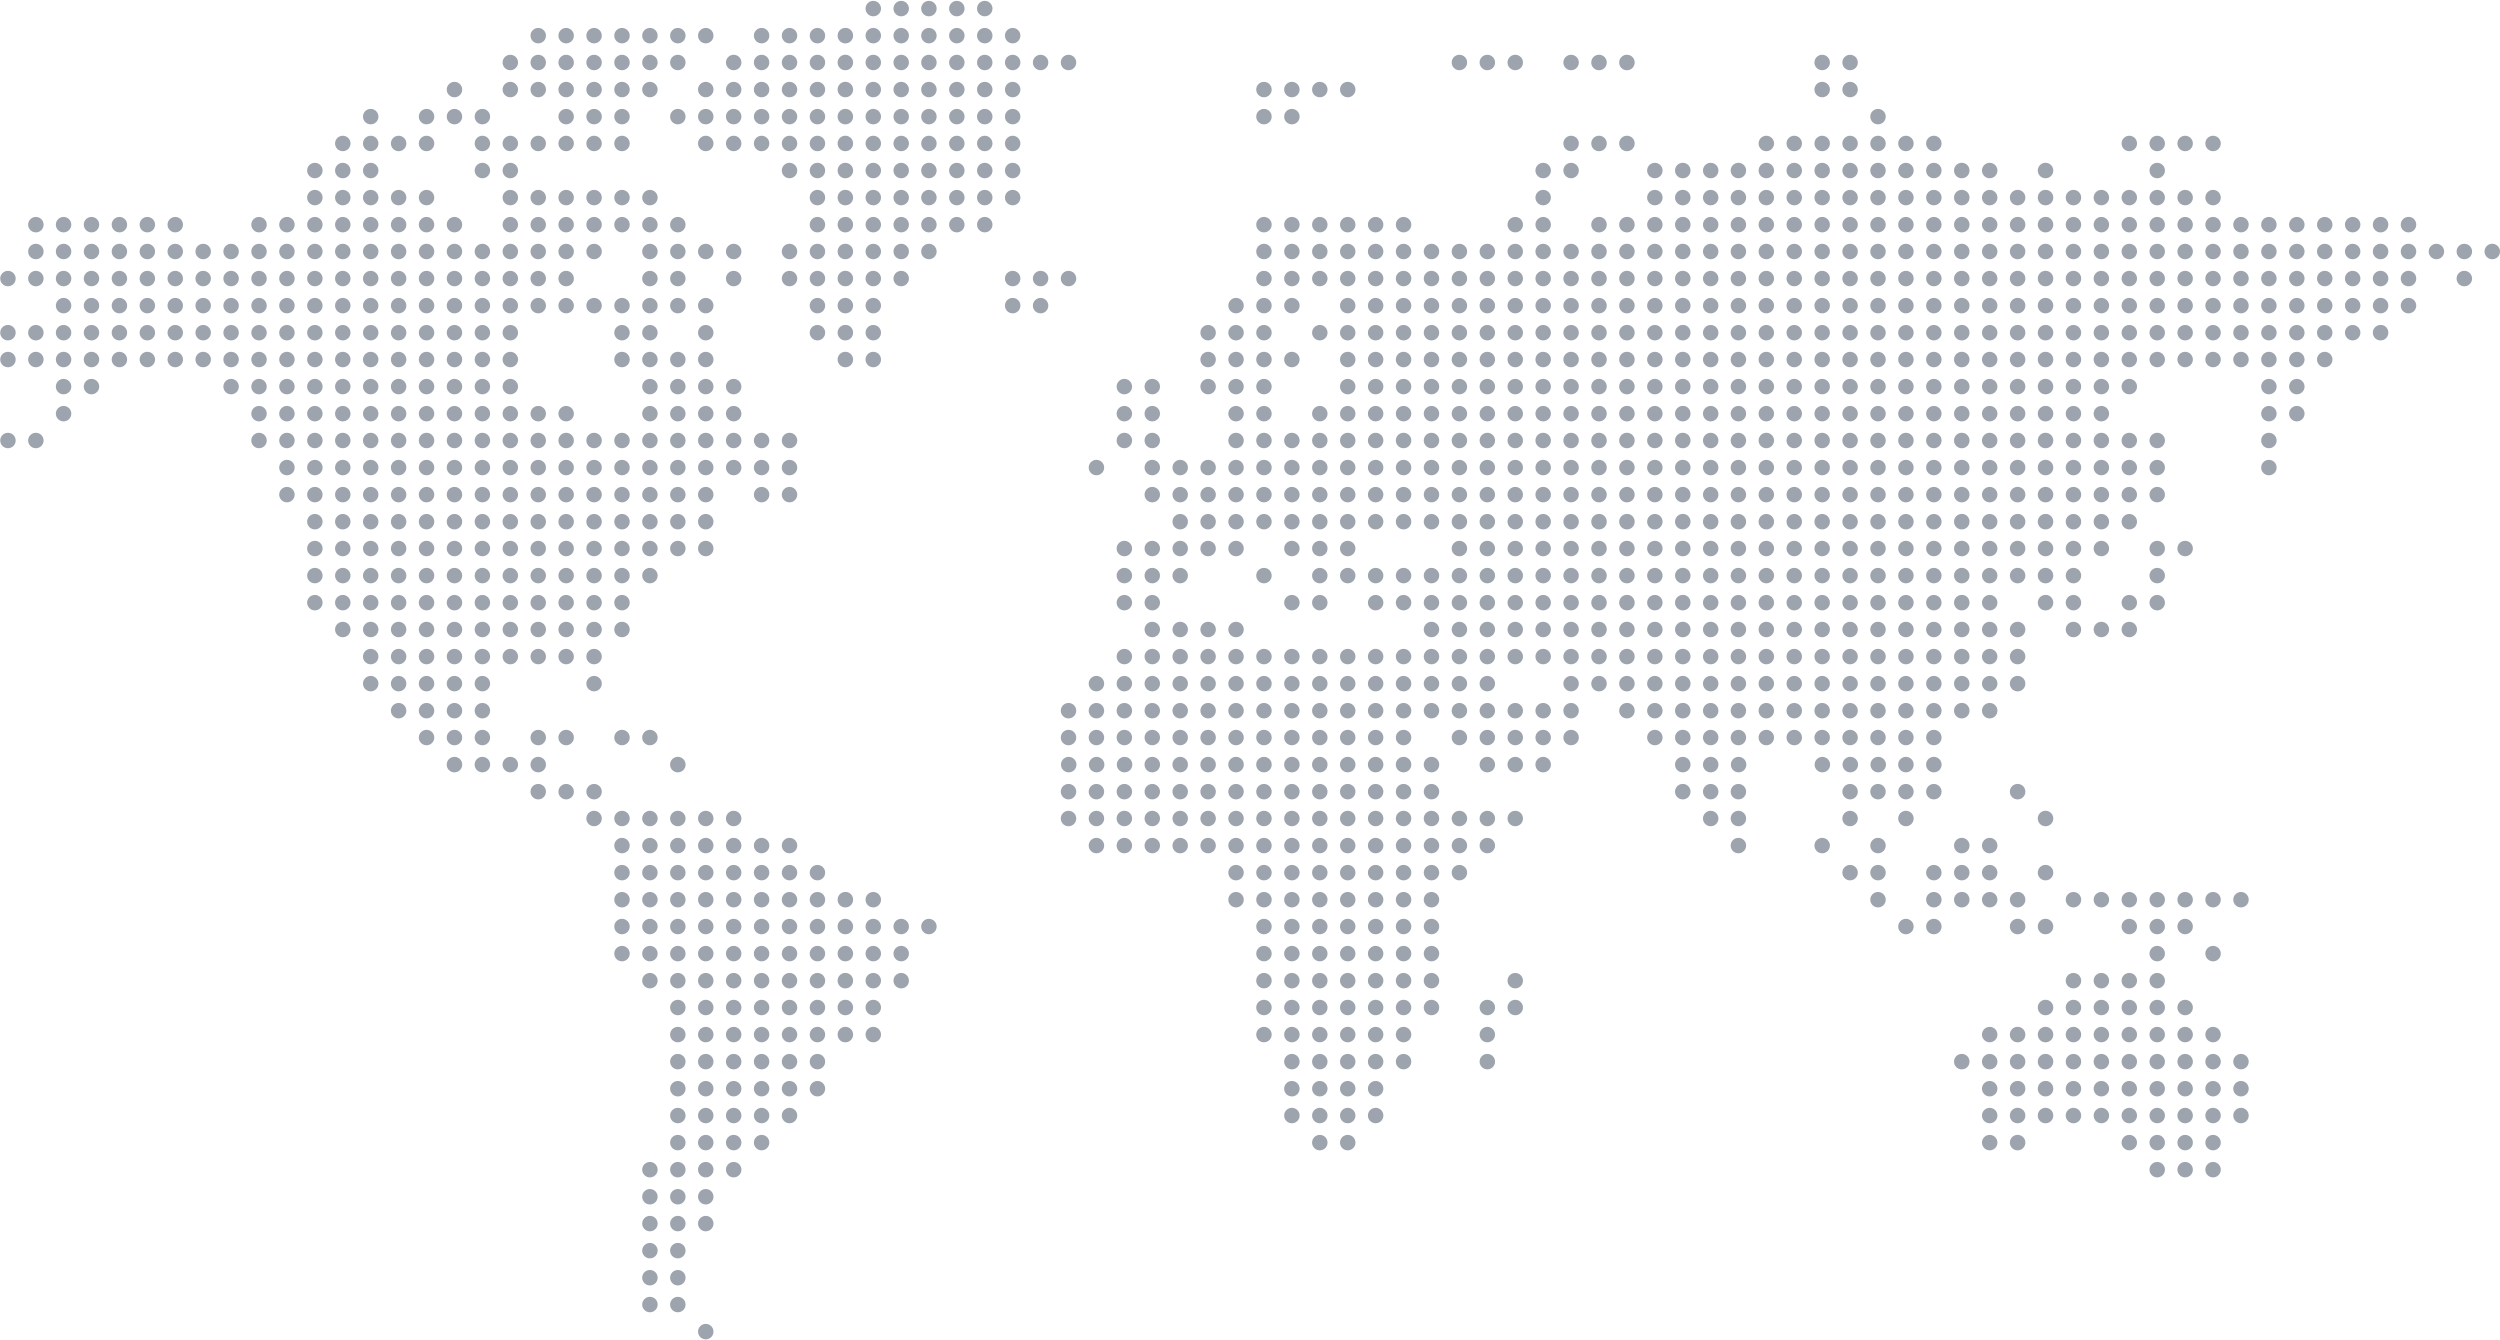 <svg xmlns="http://www.w3.org/2000/svg" width="1140" height="611"><g fill="#9DA4AE"><circle cx="3.624" cy="127.026" r="3.526"/><circle cx="3.624" cy="151.706" r="3.526"/><circle cx="3.624" cy="163.948" r="3.526"/><circle cx="3.624" cy="200.871" r="3.526"/><circle cx="16.356" cy="102.443" r="3.526"/><circle cx="16.356" cy="114.686" r="3.526"/><circle cx="16.356" cy="127.026" r="3.526"/><circle cx="16.356" cy="151.706" r="3.526"/><circle cx="16.356" cy="163.948" r="3.526"/><circle cx="16.356" cy="200.871" r="3.526"/><circle cx="28.99" cy="102.443" r="3.526"/><circle cx="28.99" cy="114.686" r="3.526"/><circle cx="28.99" cy="127.026" r="3.526"/><circle cx="28.99" cy="139.366" r="3.526"/><circle cx="28.99" cy="151.706" r="3.526"/><circle cx="28.99" cy="163.948" r="3.526"/><circle cx="28.99" cy="176.289" r="3.526"/><circle cx="28.99" cy="188.629" r="3.526"/><circle cx="41.722" cy="102.443" r="3.526"/><circle cx="41.722" cy="114.686" r="3.526"/><circle cx="41.722" cy="127.026" r="3.526"/><circle cx="41.722" cy="139.366" r="3.526"/><circle cx="41.722" cy="151.706" r="3.526"/><circle cx="41.722" cy="163.948" r="3.526"/><circle cx="41.722" cy="176.289" r="3.526"/><circle cx="54.454" cy="102.443" r="3.526"/><circle cx="54.454" cy="114.686" r="3.526"/><circle cx="54.454" cy="127.026" r="3.526"/><circle cx="54.454" cy="139.366" r="3.526"/><circle cx="54.454" cy="151.706" r="3.526"/><circle cx="54.454" cy="163.948" r="3.526"/><circle cx="67.186" cy="102.443" r="3.526"/><circle cx="67.186" cy="114.686" r="3.526"/><circle cx="67.186" cy="127.026" r="3.526"/><circle cx="67.186" cy="139.366" r="3.526"/><circle cx="67.186" cy="151.706" r="3.526"/><circle cx="67.186" cy="163.948" r="3.526"/><circle cx="79.918" cy="102.443" r="3.526"/><circle cx="79.918" cy="114.686" r="3.526"/><circle cx="79.918" cy="127.026" r="3.526"/><circle cx="79.918" cy="139.366" r="3.526"/><circle cx="79.918" cy="151.706" r="3.526"/><circle cx="79.918" cy="163.948" r="3.526"/><circle cx="92.649" cy="114.686" r="3.526"/><circle cx="92.649" cy="127.026" r="3.526"/><circle cx="92.649" cy="139.366" r="3.526"/><circle cx="92.649" cy="151.706" r="3.526"/><circle cx="92.649" cy="163.948" r="3.526"/><circle cx="105.381" cy="114.686" r="3.526"/><circle cx="105.381" cy="127.026" r="3.526"/><circle cx="105.381" cy="139.366" r="3.526"/><circle cx="105.381" cy="151.706" r="3.526"/><circle cx="105.381" cy="163.948" r="3.526"/><circle cx="105.381" cy="176.289" r="3.526"/><circle cx="118.113" cy="102.443" r="3.526"/><circle cx="118.113" cy="114.686" r="3.526"/><circle cx="118.113" cy="127.026" r="3.526"/><circle cx="118.113" cy="139.366" r="3.526"/><circle cx="118.113" cy="151.706" r="3.526"/><circle cx="118.113" cy="163.948" r="3.526"/><circle cx="118.113" cy="176.289" r="3.526"/><circle cx="118.113" cy="188.629" r="3.526"/><circle cx="118.113" cy="200.871" r="3.526"/><circle cx="130.845" cy="102.443" r="3.526"/><circle cx="130.845" cy="114.686" r="3.526"/><circle cx="130.845" cy="127.026" r="3.526"/><circle cx="130.845" cy="139.366" r="3.526"/><circle cx="130.845" cy="151.706" r="3.526"/><circle cx="130.845" cy="163.948" r="3.526"/><circle cx="130.845" cy="176.289" r="3.526"/><circle cx="130.845" cy="188.629" r="3.526"/><circle cx="130.845" cy="200.871" r="3.526"/><circle cx="130.845" cy="213.211" r="3.526"/><circle cx="130.845" cy="225.552" r="3.526"/><circle cx="143.577" cy="77.763" r="3.526"/><circle cx="143.577" cy="90.103" r="3.526"/><circle cx="143.577" cy="102.443" r="3.526"/><circle cx="143.577" cy="114.686" r="3.526"/><circle cx="143.577" cy="127.026" r="3.526"/><circle cx="143.577" cy="139.366" r="3.526"/><circle cx="143.577" cy="151.706" r="3.526"/><circle cx="143.577" cy="163.948" r="3.526"/><circle cx="143.577" cy="176.289" r="3.526"/><circle cx="143.577" cy="188.629" r="3.526"/><circle cx="143.577" cy="200.871" r="3.526"/><circle cx="143.577" cy="213.211" r="3.526"/><circle cx="143.577" cy="225.552" r="3.526"/><circle cx="143.577" cy="237.892" r="3.526"/><circle cx="143.577" cy="250.134" r="3.526"/><circle cx="143.577" cy="262.474" r="3.526"/><circle cx="143.577" cy="274.814" r="3.526"/><circle cx="156.309" cy="65.423" r="3.526"/><circle cx="156.309" cy="77.763" r="3.526"/><circle cx="156.309" cy="90.103" r="3.526"/><circle cx="156.309" cy="102.443" r="3.526"/><circle cx="156.309" cy="114.686" r="3.526"/><circle cx="156.309" cy="127.026" r="3.526"/><circle cx="156.309" cy="139.366" r="3.526"/><circle cx="156.309" cy="151.706" r="3.526"/><circle cx="156.309" cy="163.948" r="3.526"/><circle cx="156.309" cy="176.289" r="3.526"/><circle cx="156.309" cy="188.629" r="3.526"/><circle cx="156.309" cy="200.871" r="3.526"/><circle cx="156.309" cy="213.211" r="3.526"/><circle cx="156.309" cy="225.552" r="3.526"/><circle cx="156.309" cy="237.892" r="3.526"/><circle cx="156.309" cy="250.134" r="3.526"/><circle cx="156.309" cy="262.474" r="3.526"/><circle cx="156.309" cy="274.814" r="3.526"/><circle cx="156.309" cy="287.057" r="3.526"/><circle cx="169.041" cy="53.18" r="3.526"/><circle cx="169.041" cy="65.423" r="3.526"/><circle cx="169.041" cy="77.763" r="3.526"/><circle cx="169.041" cy="90.103" r="3.526"/><circle cx="169.041" cy="102.443" r="3.526"/><circle cx="169.041" cy="114.686" r="3.526"/><circle cx="169.041" cy="127.026" r="3.526"/><circle cx="169.041" cy="139.366" r="3.526"/><circle cx="169.041" cy="151.706" r="3.526"/><circle cx="169.041" cy="163.948" r="3.526"/><circle cx="169.041" cy="176.289" r="3.526"/><circle cx="169.041" cy="188.629" r="3.526"/><circle cx="169.041" cy="200.871" r="3.526"/><circle cx="169.041" cy="213.211" r="3.526"/><circle cx="169.041" cy="225.552" r="3.526"/><circle cx="169.041" cy="237.892" r="3.526"/><circle cx="169.041" cy="250.134" r="3.526"/><circle cx="169.041" cy="262.474" r="3.526"/><circle cx="169.041" cy="274.814" r="3.526"/><circle cx="169.041" cy="287.057" r="3.526"/><circle cx="169.041" cy="299.397" r="3.526"/><circle cx="169.041" cy="311.737" r="3.526"/><circle cx="181.773" cy="65.423" r="3.526"/><circle cx="181.773" cy="90.103" r="3.526"/><circle cx="181.773" cy="102.443" r="3.526"/><circle cx="181.773" cy="114.686" r="3.526"/><circle cx="181.773" cy="127.026" r="3.526"/><circle cx="181.773" cy="139.366" r="3.526"/><circle cx="181.773" cy="151.706" r="3.526"/><circle cx="181.773" cy="163.948" r="3.526"/><circle cx="181.773" cy="176.289" r="3.526"/><circle cx="181.773" cy="188.629" r="3.526"/><circle cx="181.773" cy="200.871" r="3.526"/><circle cx="181.773" cy="213.211" r="3.526"/><circle cx="181.773" cy="225.552" r="3.526"/><circle cx="181.773" cy="237.892" r="3.526"/><circle cx="181.773" cy="250.134" r="3.526"/><circle cx="181.773" cy="262.474" r="3.526"/><circle cx="181.773" cy="274.814" r="3.526"/><circle cx="181.773" cy="287.057" r="3.526"/><circle cx="181.773" cy="299.397" r="3.526"/><circle cx="181.773" cy="311.737" r="3.526"/><circle cx="181.773" cy="324.077" r="3.526"/><circle cx="194.505" cy="53.18" r="3.526"/><circle cx="194.505" cy="65.423" r="3.526"/><circle cx="194.505" cy="90.103" r="3.526"/><circle cx="194.505" cy="102.443" r="3.526"/><circle cx="194.505" cy="114.686" r="3.526"/><circle cx="194.505" cy="127.026" r="3.526"/><circle cx="194.505" cy="139.366" r="3.526"/><circle cx="194.505" cy="151.706" r="3.526"/><circle cx="194.505" cy="163.948" r="3.526"/><circle cx="194.505" cy="176.289" r="3.526"/><circle cx="194.505" cy="188.629" r="3.526"/><circle cx="194.505" cy="200.871" r="3.526"/><circle cx="194.505" cy="213.211" r="3.526"/><circle cx="194.505" cy="225.552" r="3.526"/><circle cx="194.505" cy="237.892" r="3.526"/><circle cx="194.505" cy="250.134" r="3.526"/><circle cx="194.505" cy="262.474" r="3.526"/><circle cx="194.505" cy="274.814" r="3.526"/><circle cx="194.505" cy="287.057" r="3.526"/><circle cx="194.505" cy="299.397" r="3.526"/><circle cx="194.505" cy="311.737" r="3.526"/><circle cx="194.505" cy="324.077" r="3.526"/><circle cx="194.505" cy="336.32" r="3.526"/><circle cx="207.237" cy="40.84" r="3.526"/><circle cx="207.237" cy="53.18" r="3.526"/><circle cx="207.237" cy="102.443" r="3.526"/><circle cx="207.237" cy="114.686" r="3.526"/><circle cx="207.237" cy="127.026" r="3.526"/><circle cx="207.237" cy="139.366" r="3.526"/><circle cx="207.237" cy="151.706" r="3.526"/><circle cx="207.237" cy="163.948" r="3.526"/><circle cx="207.237" cy="176.289" r="3.526"/><circle cx="207.237" cy="188.629" r="3.526"/><circle cx="207.237" cy="200.871" r="3.526"/><circle cx="207.237" cy="213.211" r="3.526"/><circle cx="207.237" cy="225.552" r="3.526"/><circle cx="207.237" cy="237.892" r="3.526"/><circle cx="207.237" cy="250.134" r="3.526"/><circle cx="207.237" cy="262.474" r="3.526"/><circle cx="207.237" cy="274.814" r="3.526"/><circle cx="207.237" cy="287.057" r="3.526"/><circle cx="207.237" cy="299.397" r="3.526"/><circle cx="207.237" cy="311.737" r="3.526"/><circle cx="207.237" cy="324.077" r="3.526"/><circle cx="207.237" cy="336.32" r="3.526"/><path d="M210.763 348.66a3.511 3.511 0 01-3.526 3.526 3.511 3.511 0 01-3.526-3.526 3.511 3.511 0 013.526-3.526 3.511 3.511 0 013.526 3.526z"/><circle cx="219.969" cy="53.18" r="3.526"/><circle cx="219.969" cy="65.423" r="3.526"/><circle cx="219.969" cy="77.763" r="3.526"/><circle cx="219.969" cy="114.686" r="3.526"/><circle cx="219.969" cy="127.026" r="3.526"/><circle cx="219.969" cy="139.366" r="3.526"/><circle cx="219.969" cy="151.706" r="3.526"/><circle cx="219.969" cy="163.948" r="3.526"/><circle cx="219.969" cy="176.289" r="3.526"/><circle cx="219.969" cy="188.629" r="3.526"/><circle cx="219.969" cy="200.871" r="3.526"/><circle cx="219.969" cy="213.211" r="3.526"/><circle cx="219.969" cy="225.552" r="3.526"/><circle cx="219.969" cy="237.892" r="3.526"/><circle cx="219.969" cy="250.134" r="3.526"/><circle cx="219.969" cy="262.474" r="3.526"/><circle cx="219.969" cy="274.814" r="3.526"/><circle cx="219.969" cy="287.057" r="3.526"/><circle cx="219.969" cy="299.397" r="3.526"/><circle cx="219.969" cy="311.737" r="3.526"/><circle cx="219.969" cy="324.077" r="3.526"/><circle cx="219.969" cy="336.32" r="3.526"/><path d="M223.495 348.66a3.511 3.511 0 01-3.526 3.526 3.511 3.511 0 01-3.526-3.526 3.511 3.511 0 013.526-3.526 3.511 3.511 0 013.526 3.526z"/><circle cx="232.701" cy="28.5" r="3.526"/><circle cx="232.701" cy="40.84" r="3.526"/><circle cx="232.701" cy="65.423" r="3.526"/><circle cx="232.701" cy="77.763" r="3.526"/><circle cx="232.701" cy="90.103" r="3.526"/><circle cx="232.701" cy="102.443" r="3.526"/><circle cx="232.701" cy="114.686" r="3.526"/><circle cx="232.701" cy="127.026" r="3.526"/><circle cx="232.701" cy="139.366" r="3.526"/><circle cx="232.701" cy="151.706" r="3.526"/><circle cx="232.701" cy="163.948" r="3.526"/><circle cx="232.701" cy="176.289" r="3.526"/><circle cx="232.701" cy="188.629" r="3.526"/><circle cx="232.701" cy="200.871" r="3.526"/><circle cx="232.701" cy="213.211" r="3.526"/><circle cx="232.701" cy="225.552" r="3.526"/><circle cx="232.701" cy="237.892" r="3.526"/><circle cx="232.701" cy="250.134" r="3.526"/><circle cx="232.701" cy="262.474" r="3.526"/><circle cx="232.701" cy="274.814" r="3.526"/><circle cx="232.701" cy="287.057" r="3.526"/><circle cx="232.701" cy="299.397" r="3.526"/><path d="M236.227 348.66a3.511 3.511 0 01-3.526 3.526 3.511 3.511 0 01-3.526-3.526 3.511 3.511 0 013.526-3.526 3.511 3.511 0 013.526 3.526z"/><circle cx="245.433" cy="16.258" r="3.526"/><circle cx="245.433" cy="28.5" r="3.526"/><circle cx="245.433" cy="40.84" r="3.526"/><circle cx="245.433" cy="65.423" r="3.526"/><circle cx="245.433" cy="90.103" r="3.526"/><circle cx="245.433" cy="102.443" r="3.526"/><circle cx="245.433" cy="114.686" r="3.526"/><circle cx="245.433" cy="127.026" r="3.526"/><circle cx="245.433" cy="139.366" r="3.526"/><circle cx="245.433" cy="188.629" r="3.526"/><circle cx="245.433" cy="200.871" r="3.526"/><circle cx="245.433" cy="213.211" r="3.526"/><circle cx="245.433" cy="225.552" r="3.526"/><circle cx="245.433" cy="237.892" r="3.526"/><circle cx="245.433" cy="250.134" r="3.526"/><circle cx="245.433" cy="262.474" r="3.526"/><circle cx="245.433" cy="274.814" r="3.526"/><circle cx="245.433" cy="287.057" r="3.526"/><circle cx="245.433" cy="299.397" r="3.526"/><circle cx="245.433" cy="336.32" r="3.526"/><path d="M248.959 348.66a3.511 3.511 0 01-3.526 3.526 3.511 3.511 0 01-3.526-3.526 3.511 3.511 0 013.526-3.526 3.511 3.511 0 013.526 3.526z"/><circle cx="245.433" cy="361" r="3.526"/><circle cx="258.165" cy="16.258" r="3.526"/><circle cx="258.165" cy="28.5" r="3.526"/><circle cx="258.165" cy="40.84" r="3.526"/><circle cx="258.165" cy="53.18" r="3.526"/><circle cx="258.165" cy="65.423" r="3.526"/><circle cx="258.165" cy="90.103" r="3.526"/><circle cx="258.165" cy="102.443" r="3.526"/><circle cx="258.165" cy="114.686" r="3.526"/><circle cx="258.165" cy="127.026" r="3.526"/><circle cx="258.165" cy="139.366" r="3.526"/><circle cx="258.165" cy="188.629" r="3.526"/><circle cx="258.165" cy="200.871" r="3.526"/><circle cx="258.165" cy="213.211" r="3.526"/><circle cx="258.165" cy="225.552" r="3.526"/><circle cx="258.165" cy="237.892" r="3.526"/><circle cx="258.165" cy="250.134" r="3.526"/><circle cx="258.165" cy="262.474" r="3.526"/><circle cx="258.165" cy="274.814" r="3.526"/><circle cx="258.165" cy="287.057" r="3.526"/><circle cx="258.165" cy="299.397" r="3.526"/><circle cx="258.165" cy="336.32" r="3.526"/><circle cx="258.165" cy="361" r="3.526"/><circle cx="270.897" cy="16.258" r="3.526"/><circle cx="270.897" cy="28.5" r="3.526"/><circle cx="270.897" cy="40.84" r="3.526"/><circle cx="270.897" cy="53.18" r="3.526"/><circle cx="270.897" cy="65.423" r="3.526"/><circle cx="270.897" cy="90.103" r="3.526"/><circle cx="270.897" cy="102.443" r="3.526"/><circle cx="270.897" cy="114.686" r="3.526"/><circle cx="270.897" cy="139.366" r="3.526"/><circle cx="270.897" cy="200.871" r="3.526"/><circle cx="270.897" cy="213.211" r="3.526"/><circle cx="270.897" cy="225.552" r="3.526"/><circle cx="270.897" cy="237.892" r="3.526"/><circle cx="270.897" cy="250.134" r="3.526"/><circle cx="270.897" cy="262.474" r="3.526"/><circle cx="270.897" cy="274.814" r="3.526"/><circle cx="270.897" cy="287.057" r="3.526"/><circle cx="270.897" cy="299.397" r="3.526"/><circle cx="270.897" cy="311.737" r="3.526"/><circle cx="270.897" cy="361" r="3.526"/><circle cx="270.897" cy="373.242" r="3.526"/><circle cx="283.629" cy="16.258" r="3.526"/><circle cx="283.629" cy="28.5" r="3.526"/><circle cx="283.629" cy="40.84" r="3.526"/><circle cx="283.629" cy="53.18" r="3.526"/><circle cx="283.629" cy="65.423" r="3.526"/><circle cx="283.629" cy="90.103" r="3.526"/><circle cx="283.629" cy="102.443" r="3.526"/><circle cx="283.629" cy="139.366" r="3.526"/><circle cx="283.629" cy="151.706" r="3.526"/><circle cx="283.629" cy="163.948" r="3.526"/><circle cx="283.629" cy="200.871" r="3.526"/><circle cx="283.629" cy="213.211" r="3.526"/><circle cx="283.629" cy="225.552" r="3.526"/><circle cx="283.629" cy="237.892" r="3.526"/><circle cx="283.629" cy="250.134" r="3.526"/><circle cx="283.629" cy="262.474" r="3.526"/><circle cx="283.629" cy="274.814" r="3.526"/><circle cx="283.629" cy="287.057" r="3.526"/><circle cx="283.629" cy="336.32" r="3.526"/><circle cx="283.629" cy="373.242" r="3.526"/><circle cx="283.629" cy="385.582" r="3.526"/><circle cx="283.629" cy="397.923" r="3.526"/><circle cx="283.629" cy="410.263" r="3.526"/><circle cx="283.629" cy="422.505" r="3.526"/><circle cx="283.629" cy="434.845" r="3.526"/><circle cx="296.361" cy="16.258" r="3.526"/><circle cx="296.361" cy="28.5" r="3.526"/><circle cx="296.361" cy="40.84" r="3.526"/><circle cx="296.361" cy="90.103" r="3.526"/><circle cx="296.361" cy="102.443" r="3.526"/><circle cx="296.361" cy="114.686" r="3.526"/><circle cx="296.361" cy="127.026" r="3.526"/><circle cx="296.361" cy="139.366" r="3.526"/><circle cx="296.361" cy="151.706" r="3.526"/><circle cx="296.361" cy="163.948" r="3.526"/><circle cx="296.361" cy="176.289" r="3.526"/><circle cx="296.361" cy="188.629" r="3.526"/><circle cx="296.361" cy="200.871" r="3.526"/><circle cx="296.361" cy="213.211" r="3.526"/><circle cx="296.361" cy="225.552" r="3.526"/><circle cx="296.361" cy="237.892" r="3.526"/><circle cx="296.361" cy="250.134" r="3.526"/><circle cx="296.361" cy="262.474" r="3.526"/><circle cx="296.361" cy="336.32" r="3.526"/><circle cx="296.361" cy="373.242" r="3.526"/><circle cx="296.361" cy="385.582" r="3.526"/><circle cx="296.361" cy="397.923" r="3.526"/><circle cx="296.361" cy="410.263" r="3.526"/><circle cx="296.361" cy="422.505" r="3.526"/><circle cx="296.361" cy="434.845" r="3.526"/><circle cx="296.361" cy="447.186" r="3.526"/><circle cx="296.361" cy="533.371" r="3.526"/><circle cx="296.361" cy="545.711" r="3.526"/><circle cx="296.361" cy="557.954" r="3.526"/><circle cx="296.361" cy="570.294" r="3.526"/><circle cx="296.361" cy="582.634" r="3.526"/><circle cx="296.361" cy="594.876" r="3.526"/><circle cx="309.093" cy="16.258" r="3.526"/><circle cx="309.093" cy="28.5" r="3.526"/><circle cx="309.093" cy="53.18" r="3.526"/><circle cx="309.093" cy="102.443" r="3.526"/><circle cx="309.093" cy="114.686" r="3.526"/><circle cx="309.093" cy="127.026" r="3.526"/><circle cx="309.093" cy="139.366" r="3.526"/><circle cx="309.093" cy="163.948" r="3.526"/><circle cx="309.093" cy="176.289" r="3.526"/><circle cx="309.093" cy="188.629" r="3.526"/><circle cx="309.093" cy="200.871" r="3.526"/><circle cx="309.093" cy="213.211" r="3.526"/><circle cx="309.093" cy="225.552" r="3.526"/><circle cx="309.093" cy="237.892" r="3.526"/><circle cx="309.093" cy="250.134" r="3.526"/><path d="M312.619 348.66a3.511 3.511 0 01-3.526 3.526 3.511 3.511 0 01-3.526-3.526 3.511 3.511 0 013.526-3.526 3.511 3.511 0 013.526 3.526z"/><circle cx="309.093" cy="373.242" r="3.526"/><circle cx="309.093" cy="385.582" r="3.526"/><circle cx="309.093" cy="397.923" r="3.526"/><circle cx="309.093" cy="410.263" r="3.526"/><circle cx="309.093" cy="422.505" r="3.526"/><circle cx="309.093" cy="434.845" r="3.526"/><circle cx="309.093" cy="447.186" r="3.526"/><circle cx="309.093" cy="459.428" r="3.526"/><circle cx="309.093" cy="471.768" r="3.526"/><circle cx="309.093" cy="484.108" r="3.526"/><circle cx="309.093" cy="496.448" r="3.526"/><circle cx="309.093" cy="508.691" r="3.526"/><circle cx="309.093" cy="521.031" r="3.526"/><circle cx="309.093" cy="533.371" r="3.526"/><circle cx="309.093" cy="545.711" r="3.526"/><circle cx="309.093" cy="557.954" r="3.526"/><circle cx="309.093" cy="570.294" r="3.526"/><circle cx="309.093" cy="582.634" r="3.526"/><circle cx="309.093" cy="594.876" r="3.526"/><circle cx="321.825" cy="16.258" r="3.526"/><circle cx="321.825" cy="40.84" r="3.526"/><circle cx="321.825" cy="53.18" r="3.526"/><circle cx="321.825" cy="65.423" r="3.526"/><circle cx="321.825" cy="114.686" r="3.526"/><circle cx="321.825" cy="139.366" r="3.526"/><circle cx="321.825" cy="151.706" r="3.526"/><circle cx="321.825" cy="163.948" r="3.526"/><circle cx="321.825" cy="176.289" r="3.526"/><circle cx="321.825" cy="188.629" r="3.526"/><circle cx="321.825" cy="200.871" r="3.526"/><circle cx="321.825" cy="213.211" r="3.526"/><circle cx="321.825" cy="225.552" r="3.526"/><circle cx="321.825" cy="237.892" r="3.526"/><circle cx="321.825" cy="250.134" r="3.526"/><circle cx="321.825" cy="373.242" r="3.526"/><circle cx="321.825" cy="385.582" r="3.526"/><circle cx="321.825" cy="397.923" r="3.526"/><circle cx="321.825" cy="410.263" r="3.526"/><circle cx="321.825" cy="422.505" r="3.526"/><circle cx="321.825" cy="434.845" r="3.526"/><circle cx="321.825" cy="447.186" r="3.526"/><circle cx="321.825" cy="459.428" r="3.526"/><circle cx="321.825" cy="471.768" r="3.526"/><circle cx="321.825" cy="484.108" r="3.526"/><circle cx="321.825" cy="496.448" r="3.526"/><circle cx="321.825" cy="508.691" r="3.526"/><circle cx="321.825" cy="521.031" r="3.526"/><circle cx="321.825" cy="533.371" r="3.526"/><circle cx="321.825" cy="545.711" r="3.526"/><circle cx="321.825" cy="557.954" r="3.526"/><circle cx="321.825" cy="607.216" r="3.526"/><circle cx="334.557" cy="28.5" r="3.526"/><circle cx="334.557" cy="40.84" r="3.526"/><circle cx="334.557" cy="53.18" r="3.526"/><circle cx="334.557" cy="65.423" r="3.526"/><circle cx="334.557" cy="114.686" r="3.526"/><circle cx="334.557" cy="127.026" r="3.526"/><circle cx="334.557" cy="176.289" r="3.526"/><circle cx="334.557" cy="188.629" r="3.526"/><circle cx="334.557" cy="200.871" r="3.526"/><circle cx="334.557" cy="213.211" r="3.526"/><circle cx="334.557" cy="373.242" r="3.526"/><circle cx="334.557" cy="385.582" r="3.526"/><circle cx="334.557" cy="397.923" r="3.526"/><circle cx="334.557" cy="410.263" r="3.526"/><circle cx="334.557" cy="422.505" r="3.526"/><circle cx="334.557" cy="434.845" r="3.526"/><circle cx="334.557" cy="447.186" r="3.526"/><circle cx="334.557" cy="459.428" r="3.526"/><circle cx="334.557" cy="471.768" r="3.526"/><circle cx="334.557" cy="484.108" r="3.526"/><circle cx="334.557" cy="496.448" r="3.526"/><circle cx="334.557" cy="508.691" r="3.526"/><circle cx="334.557" cy="521.031" r="3.526"/><circle cx="334.557" cy="533.371" r="3.526"/><circle cx="347.289" cy="16.258" r="3.526"/><circle cx="347.289" cy="28.5" r="3.526"/><circle cx="347.289" cy="40.84" r="3.526"/><circle cx="347.289" cy="53.18" r="3.526"/><circle cx="347.289" cy="65.423" r="3.526"/><circle cx="347.289" cy="200.871" r="3.526"/><circle cx="347.289" cy="213.211" r="3.526"/><circle cx="347.289" cy="225.552" r="3.526"/><circle cx="347.289" cy="385.582" r="3.526"/><circle cx="347.289" cy="397.923" r="3.526"/><circle cx="347.289" cy="410.263" r="3.526"/><circle cx="347.289" cy="422.505" r="3.526"/><circle cx="347.289" cy="434.845" r="3.526"/><circle cx="347.289" cy="447.186" r="3.526"/><circle cx="347.289" cy="459.428" r="3.526"/><circle cx="347.289" cy="471.768" r="3.526"/><circle cx="347.289" cy="484.108" r="3.526"/><circle cx="347.289" cy="496.448" r="3.526"/><circle cx="347.289" cy="508.691" r="3.526"/><circle cx="347.289" cy="521.031" r="3.526"/><circle cx="360.021" cy="16.258" r="3.526"/><circle cx="360.021" cy="28.5" r="3.526"/><circle cx="360.021" cy="40.84" r="3.526"/><circle cx="360.021" cy="53.18" r="3.526"/><circle cx="360.021" cy="65.423" r="3.526"/><circle cx="360.021" cy="77.763" r="3.526"/><circle cx="360.021" cy="114.686" r="3.526"/><circle cx="360.021" cy="127.026" r="3.526"/><circle cx="360.021" cy="200.871" r="3.526"/><circle cx="360.021" cy="213.211" r="3.526"/><circle cx="360.021" cy="225.552" r="3.526"/><circle cx="360.021" cy="385.582" r="3.526"/><circle cx="360.021" cy="397.923" r="3.526"/><circle cx="360.021" cy="410.263" r="3.526"/><circle cx="360.021" cy="422.505" r="3.526"/><circle cx="360.021" cy="434.845" r="3.526"/><circle cx="360.021" cy="447.186" r="3.526"/><circle cx="360.021" cy="459.428" r="3.526"/><circle cx="360.021" cy="471.768" r="3.526"/><circle cx="360.021" cy="484.108" r="3.526"/><circle cx="360.021" cy="496.448" r="3.526"/><circle cx="360.021" cy="508.691" r="3.526"/><circle cx="372.753" cy="16.258" r="3.526"/><circle cx="372.753" cy="28.5" r="3.526"/><circle cx="372.753" cy="40.84" r="3.526"/><circle cx="372.753" cy="53.18" r="3.526"/><circle cx="372.753" cy="65.423" r="3.526"/><circle cx="372.753" cy="77.763" r="3.526"/><circle cx="372.753" cy="90.103" r="3.526"/><circle cx="372.753" cy="102.443" r="3.526"/><circle cx="372.753" cy="114.686" r="3.526"/><circle cx="372.753" cy="127.026" r="3.526"/><circle cx="372.753" cy="139.366" r="3.526"/><circle cx="372.753" cy="151.706" r="3.526"/><circle cx="372.753" cy="397.923" r="3.526"/><circle cx="372.753" cy="410.263" r="3.526"/><circle cx="372.753" cy="422.505" r="3.526"/><circle cx="372.753" cy="434.845" r="3.526"/><circle cx="372.753" cy="447.186" r="3.526"/><circle cx="372.753" cy="459.428" r="3.526"/><circle cx="372.753" cy="471.768" r="3.526"/><circle cx="372.753" cy="484.108" r="3.526"/><circle cx="372.753" cy="496.448" r="3.526"/><path d="M389.01 16.258a3.512 3.512 0 01-3.525 3.526 3.511 3.511 0 01-3.526-3.526 3.511 3.511 0 013.526-3.526c1.958-.098 3.525 1.567 3.525 3.526zm0 12.242a3.511 3.511 0 01-3.525 3.526 3.51 3.51 0 01-3.526-3.526 3.511 3.511 0 013.526-3.526 3.511 3.511 0 013.525 3.526zm0 12.34a3.511 3.511 0 01-3.525 3.526 3.51 3.51 0 01-3.526-3.526 3.511 3.511 0 013.526-3.526 3.511 3.511 0 013.525 3.526zm0 12.34a3.51 3.51 0 01-3.525 3.526 3.51 3.51 0 01-3.526-3.526 3.511 3.511 0 013.526-3.525 3.51 3.51 0 013.525 3.525zm0 12.243a3.51 3.51 0 01-3.525 3.525 3.51 3.51 0 01-3.526-3.525 3.51 3.51 0 013.526-3.526 3.511 3.511 0 013.525 3.526zm0 12.34a3.511 3.511 0 01-3.525 3.526 3.51 3.51 0 01-3.526-3.526 3.511 3.511 0 013.526-3.526 3.511 3.511 0 013.525 3.526zm0 12.34a3.511 3.511 0 01-3.525 3.526 3.51 3.51 0 01-3.526-3.526 3.511 3.511 0 013.526-3.526 3.511 3.511 0 013.525 3.526zm0 12.34a3.51 3.51 0 01-3.525 3.526 3.51 3.51 0 01-3.526-3.526 3.511 3.511 0 013.526-3.525c1.958-.098 3.525 1.567 3.525 3.525zm0 12.243a3.51 3.51 0 01-3.525 3.525 3.51 3.51 0 01-3.526-3.525 3.51 3.51 0 013.526-3.526 3.511 3.511 0 013.525 3.526zm0 12.34a3.511 3.511 0 01-3.525 3.526 3.51 3.51 0 01-3.526-3.526 3.511 3.511 0 013.526-3.526 3.511 3.511 0 013.525 3.526zm0 12.34a3.511 3.511 0 01-3.525 3.526 3.51 3.51 0 01-3.526-3.526 3.511 3.511 0 013.526-3.526 3.511 3.511 0 013.525 3.526zm0 12.34a3.511 3.511 0 01-3.525 3.526 3.51 3.51 0 01-3.526-3.526 3.511 3.511 0 013.526-3.526c1.958-.098 3.525 1.567 3.525 3.526zm0 12.242a3.51 3.51 0 01-3.525 3.526 3.51 3.51 0 01-3.526-3.526 3.511 3.511 0 013.526-3.525 3.51 3.51 0 013.525 3.525zm0 246.315a3.511 3.511 0 01-3.525 3.526 3.51 3.51 0 01-3.526-3.526 3.511 3.511 0 013.526-3.526c1.958-.098 3.525 1.567 3.525 3.526zm0 12.242a3.511 3.511 0 01-3.525 3.526 3.51 3.51 0 01-3.526-3.526 3.511 3.511 0 013.526-3.526 3.511 3.511 0 013.525 3.526zm0 12.34a3.51 3.51 0 01-3.525 3.526 3.51 3.51 0 01-3.526-3.526 3.511 3.511 0 013.526-3.525 3.51 3.51 0 013.525 3.525zm0 12.341a3.51 3.51 0 01-3.525 3.525 3.51 3.51 0 01-3.526-3.525 3.51 3.51 0 013.526-3.526 3.511 3.511 0 013.525 3.526zm0 12.242a3.511 3.511 0 01-3.525 3.526 3.51 3.51 0 01-3.526-3.526 3.511 3.511 0 013.526-3.526 3.511 3.511 0 013.525 3.526zm0 12.34a3.511 3.511 0 01-3.525 3.526 3.51 3.51 0 01-3.526-3.526 3.511 3.511 0 013.526-3.526 3.511 3.511 0 013.525 3.526z"/><circle cx="398.216" cy="3.918" r="3.526"/><circle cx="398.216" cy="16.258" r="3.526"/><circle cx="398.216" cy="28.5" r="3.526"/><circle cx="398.216" cy="40.84" r="3.526"/><circle cx="398.216" cy="53.18" r="3.526"/><circle cx="398.216" cy="65.423" r="3.526"/><circle cx="398.216" cy="77.763" r="3.526"/><circle cx="398.216" cy="90.103" r="3.526"/><circle cx="398.216" cy="102.443" r="3.526"/><circle cx="398.216" cy="114.686" r="3.526"/><circle cx="398.216" cy="127.026" r="3.526"/><circle cx="398.216" cy="139.366" r="3.526"/><circle cx="398.216" cy="151.706" r="3.526"/><circle cx="398.216" cy="163.948" r="3.526"/><circle cx="398.216" cy="410.263" r="3.526"/><circle cx="398.216" cy="422.505" r="3.526"/><circle cx="398.216" cy="434.845" r="3.526"/><circle cx="398.216" cy="447.186" r="3.526"/><circle cx="398.216" cy="459.428" r="3.526"/><circle cx="398.216" cy="471.768" r="3.526"/><circle cx="410.948" cy="3.918" r="3.526"/><circle cx="410.948" cy="16.258" r="3.526"/><circle cx="410.948" cy="28.5" r="3.526"/><circle cx="410.948" cy="40.84" r="3.526"/><circle cx="410.948" cy="53.18" r="3.526"/><circle cx="410.948" cy="65.423" r="3.526"/><circle cx="410.948" cy="77.763" r="3.526"/><circle cx="410.948" cy="90.103" r="3.526"/><circle cx="410.948" cy="102.443" r="3.526"/><circle cx="410.948" cy="114.686" r="3.526"/><circle cx="410.948" cy="127.026" r="3.526"/><circle cx="410.948" cy="422.505" r="3.526"/><circle cx="410.948" cy="434.845" r="3.526"/><circle cx="410.948" cy="447.186" r="3.526"/><circle cx="423.582" cy="3.918" r="3.526"/><circle cx="423.582" cy="16.258" r="3.526"/><circle cx="423.582" cy="28.5" r="3.526"/><circle cx="423.582" cy="40.84" r="3.526"/><circle cx="423.582" cy="53.18" r="3.526"/><circle cx="423.582" cy="65.423" r="3.526"/><circle cx="423.582" cy="77.763" r="3.526"/><circle cx="423.582" cy="90.103" r="3.526"/><circle cx="423.582" cy="102.443" r="3.526"/><circle cx="423.582" cy="114.686" r="3.526"/><circle cx="423.582" cy="422.505" r="3.526"/><circle cx="436.314" cy="3.918" r="3.526"/><circle cx="436.314" cy="16.258" r="3.526"/><circle cx="436.314" cy="28.5" r="3.526"/><circle cx="436.314" cy="40.84" r="3.526"/><circle cx="436.314" cy="53.18" r="3.526"/><circle cx="436.314" cy="65.423" r="3.526"/><circle cx="436.314" cy="77.763" r="3.526"/><circle cx="436.314" cy="90.103" r="3.526"/><circle cx="436.314" cy="102.443" r="3.526"/><circle cx="449.046" cy="3.918" r="3.526"/><circle cx="449.046" cy="16.258" r="3.526"/><circle cx="449.046" cy="28.5" r="3.526"/><circle cx="449.046" cy="40.84" r="3.526"/><circle cx="449.046" cy="53.18" r="3.526"/><circle cx="449.046" cy="65.423" r="3.526"/><circle cx="449.046" cy="77.763" r="3.526"/><circle cx="449.046" cy="90.103" r="3.526"/><circle cx="449.046" cy="102.443" r="3.526"/><circle cx="461.778" cy="16.258" r="3.526"/><circle cx="461.778" cy="28.5" r="3.526"/><circle cx="461.778" cy="40.84" r="3.526"/><circle cx="461.778" cy="53.18" r="3.526"/><circle cx="461.778" cy="65.423" r="3.526"/><circle cx="461.778" cy="77.763" r="3.526"/><circle cx="461.778" cy="90.103" r="3.526"/><circle cx="461.778" cy="127.026" r="3.526"/><circle cx="461.778" cy="139.366" r="3.526"/><circle cx="474.51" cy="28.5" r="3.526"/><circle cx="474.51" cy="127.026" r="3.526"/><circle cx="474.51" cy="139.366" r="3.526"/><circle cx="487.242" cy="28.5" r="3.526"/><circle cx="487.242" cy="127.026" r="3.526"/><circle cx="487.242" cy="324.077" r="3.526"/><circle cx="487.242" cy="336.32" r="3.526"/><path d="M490.866 348.66a3.511 3.511 0 01-3.526 3.526 3.511 3.511 0 01-3.526-3.526 3.511 3.511 0 013.526-3.526c1.861 0 3.526 1.567 3.526 3.526z"/><circle cx="487.242" cy="361" r="3.526"/><circle cx="487.242" cy="373.242" r="3.526"/><circle cx="499.974" cy="213.211" r="3.526"/><circle cx="499.974" cy="311.737" r="3.526"/><circle cx="499.974" cy="324.077" r="3.526"/><circle cx="499.974" cy="336.32" r="3.526"/><path d="M503.598 348.66a3.511 3.511 0 01-3.526 3.526 3.511 3.511 0 01-3.526-3.526 3.511 3.511 0 013.526-3.526c1.861 0 3.526 1.567 3.526 3.526z"/><circle cx="499.974" cy="361" r="3.526"/><circle cx="499.974" cy="373.242" r="3.526"/><circle cx="499.974" cy="385.582" r="3.526"/><circle cx="512.706" cy="176.289" r="3.526"/><circle cx="512.706" cy="188.629" r="3.526"/><circle cx="512.706" cy="200.871" r="3.526"/><circle cx="512.706" cy="250.134" r="3.526"/><circle cx="512.706" cy="262.474" r="3.526"/><circle cx="512.706" cy="274.814" r="3.526"/><circle cx="512.706" cy="299.397" r="3.526"/><circle cx="512.706" cy="311.737" r="3.526"/><circle cx="512.706" cy="324.077" r="3.526"/><circle cx="512.706" cy="336.32" r="3.526"/><path d="M516.33 348.66a3.511 3.511 0 01-3.526 3.526 3.511 3.511 0 01-3.526-3.526 3.511 3.511 0 013.526-3.526 3.511 3.511 0 013.526 3.526z"/><circle cx="512.706" cy="361" r="3.526"/><circle cx="512.706" cy="373.242" r="3.526"/><circle cx="512.706" cy="385.582" r="3.526"/><circle cx="525.438" cy="176.289" r="3.526"/><circle cx="525.438" cy="188.629" r="3.526"/><circle cx="525.438" cy="200.871" r="3.526"/><circle cx="525.438" cy="213.211" r="3.526"/><circle cx="525.438" cy="225.552" r="3.526"/><circle cx="525.438" cy="250.134" r="3.526"/><circle cx="525.438" cy="262.474" r="3.526"/><circle cx="525.438" cy="274.814" r="3.526"/><circle cx="525.438" cy="287.057" r="3.526"/><circle cx="525.438" cy="299.397" r="3.526"/><circle cx="525.438" cy="311.737" r="3.526"/><circle cx="525.438" cy="324.077" r="3.526"/><circle cx="525.438" cy="336.32" r="3.526"/><path d="M528.964 348.66a3.511 3.511 0 01-3.526 3.526 3.511 3.511 0 01-3.526-3.526 3.511 3.511 0 013.526-3.526 3.511 3.511 0 013.526 3.526z"/><circle cx="525.438" cy="361" r="3.526"/><circle cx="525.438" cy="373.242" r="3.526"/><circle cx="525.438" cy="385.582" r="3.526"/><circle cx="538.17" cy="213.211" r="3.526"/><circle cx="538.17" cy="225.552" r="3.526"/><circle cx="538.17" cy="237.892" r="3.526"/><circle cx="538.17" cy="250.134" r="3.526"/><circle cx="538.17" cy="262.474" r="3.526"/><circle cx="538.17" cy="287.057" r="3.526"/><circle cx="538.17" cy="299.397" r="3.526"/><circle cx="538.17" cy="311.737" r="3.526"/><circle cx="538.17" cy="324.077" r="3.526"/><circle cx="538.17" cy="336.32" r="3.526"/><path d="M541.696 348.66a3.511 3.511 0 01-3.526 3.526 3.511 3.511 0 01-3.526-3.526 3.511 3.511 0 013.526-3.526 3.511 3.511 0 013.526 3.526z"/><circle cx="538.17" cy="361" r="3.526"/><circle cx="538.17" cy="373.242" r="3.526"/><circle cx="538.17" cy="385.582" r="3.526"/><circle cx="550.902" cy="151.706" r="3.526"/><circle cx="550.902" cy="163.948" r="3.526"/><circle cx="550.902" cy="176.289" r="3.526"/><circle cx="550.902" cy="213.211" r="3.526"/><circle cx="550.902" cy="225.552" r="3.526"/><circle cx="550.902" cy="237.892" r="3.526"/><circle cx="550.902" cy="250.134" r="3.526"/><circle cx="550.902" cy="287.057" r="3.526"/><circle cx="550.902" cy="299.397" r="3.526"/><circle cx="550.902" cy="311.737" r="3.526"/><circle cx="550.902" cy="324.077" r="3.526"/><circle cx="550.902" cy="336.32" r="3.526"/><path d="M554.428 348.66a3.511 3.511 0 01-3.526 3.526 3.511 3.511 0 01-3.526-3.526 3.511 3.511 0 013.526-3.526 3.511 3.511 0 013.526 3.526z"/><circle cx="550.902" cy="361" r="3.526"/><circle cx="550.902" cy="373.242" r="3.526"/><circle cx="550.902" cy="385.582" r="3.526"/><circle cx="563.634" cy="139.366" r="3.526"/><circle cx="563.634" cy="151.706" r="3.526"/><circle cx="563.634" cy="163.948" r="3.526"/><circle cx="563.634" cy="176.289" r="3.526"/><circle cx="563.634" cy="188.629" r="3.526"/><circle cx="563.634" cy="200.871" r="3.526"/><circle cx="563.634" cy="213.211" r="3.526"/><circle cx="563.634" cy="225.552" r="3.526"/><circle cx="563.634" cy="237.892" r="3.526"/><circle cx="563.634" cy="250.134" r="3.526"/><circle cx="563.634" cy="287.057" r="3.526"/><circle cx="563.634" cy="299.397" r="3.526"/><circle cx="563.634" cy="311.737" r="3.526"/><circle cx="563.634" cy="324.077" r="3.526"/><circle cx="563.634" cy="336.32" r="3.526"/><path d="M567.16 348.66a3.511 3.511 0 01-3.526 3.526 3.511 3.511 0 01-3.526-3.526 3.511 3.511 0 013.526-3.526 3.511 3.511 0 013.526 3.526z"/><circle cx="563.634" cy="361" r="3.526"/><circle cx="563.634" cy="373.242" r="3.526"/><circle cx="563.634" cy="385.582" r="3.526"/><circle cx="563.634" cy="397.923" r="3.526"/><circle cx="563.634" cy="410.263" r="3.526"/><circle cx="576.366" cy="40.84" r="3.526"/><circle cx="576.366" cy="53.18" r="3.526"/><circle cx="576.366" cy="102.443" r="3.526"/><circle cx="576.366" cy="114.686" r="3.526"/><circle cx="576.366" cy="127.026" r="3.526"/><circle cx="576.366" cy="139.366" r="3.526"/><circle cx="576.366" cy="151.706" r="3.526"/><circle cx="576.366" cy="163.948" r="3.526"/><circle cx="576.366" cy="176.289" r="3.526"/><circle cx="576.366" cy="188.629" r="3.526"/><circle cx="576.366" cy="200.871" r="3.526"/><circle cx="576.366" cy="213.211" r="3.526"/><circle cx="576.366" cy="225.552" r="3.526"/><circle cx="576.366" cy="237.892" r="3.526"/><circle cx="576.366" cy="262.474" r="3.526"/><circle cx="576.366" cy="299.397" r="3.526"/><circle cx="576.366" cy="311.737" r="3.526"/><circle cx="576.366" cy="324.077" r="3.526"/><circle cx="576.366" cy="336.32" r="3.526"/><path d="M579.892 348.66a3.511 3.511 0 01-3.526 3.526 3.511 3.511 0 01-3.526-3.526 3.511 3.511 0 013.526-3.526 3.511 3.511 0 013.526 3.526z"/><circle cx="576.366" cy="361" r="3.526"/><circle cx="576.366" cy="373.242" r="3.526"/><circle cx="576.366" cy="385.582" r="3.526"/><circle cx="576.366" cy="397.923" r="3.526"/><circle cx="576.366" cy="410.263" r="3.526"/><circle cx="576.366" cy="422.505" r="3.526"/><circle cx="576.366" cy="434.845" r="3.526"/><circle cx="576.366" cy="447.186" r="3.526"/><circle cx="576.366" cy="459.428" r="3.526"/><circle cx="576.366" cy="471.768" r="3.526"/><circle cx="589.098" cy="40.84" r="3.526"/><circle cx="589.098" cy="53.18" r="3.526"/><circle cx="589.098" cy="102.443" r="3.526"/><circle cx="589.098" cy="114.686" r="3.526"/><circle cx="589.098" cy="127.026" r="3.526"/><circle cx="589.098" cy="139.366" r="3.526"/><circle cx="589.098" cy="163.948" r="3.526"/><circle cx="589.098" cy="200.871" r="3.526"/><circle cx="589.098" cy="213.211" r="3.526"/><circle cx="589.098" cy="225.552" r="3.526"/><circle cx="589.098" cy="237.892" r="3.526"/><circle cx="589.098" cy="250.134" r="3.526"/><circle cx="589.098" cy="274.814" r="3.526"/><circle cx="589.098" cy="299.397" r="3.526"/><circle cx="589.098" cy="311.737" r="3.526"/><circle cx="589.098" cy="324.077" r="3.526"/><circle cx="589.098" cy="336.32" r="3.526"/><path d="M592.624 348.66a3.511 3.511 0 01-3.526 3.526 3.511 3.511 0 01-3.526-3.526 3.511 3.511 0 013.526-3.526 3.511 3.511 0 013.526 3.526z"/><circle cx="589.098" cy="361" r="3.526"/><circle cx="589.098" cy="373.242" r="3.526"/><circle cx="589.098" cy="385.582" r="3.526"/><circle cx="589.098" cy="397.923" r="3.526"/><circle cx="589.098" cy="410.263" r="3.526"/><circle cx="589.098" cy="422.505" r="3.526"/><circle cx="589.098" cy="434.845" r="3.526"/><circle cx="589.098" cy="447.186" r="3.526"/><circle cx="589.098" cy="459.428" r="3.526"/><circle cx="589.098" cy="471.768" r="3.526"/><circle cx="589.098" cy="484.108" r="3.526"/><circle cx="589.098" cy="496.448" r="3.526"/><circle cx="589.098" cy="508.691" r="3.526"/><circle cx="601.83" cy="40.84" r="3.526"/><circle cx="601.83" cy="102.443" r="3.526"/><circle cx="601.83" cy="114.686" r="3.526"/><circle cx="601.83" cy="127.026" r="3.526"/><circle cx="601.83" cy="151.706" r="3.526"/><circle cx="601.83" cy="188.629" r="3.526"/><circle cx="601.83" cy="200.871" r="3.526"/><circle cx="601.83" cy="213.211" r="3.526"/><circle cx="601.83" cy="225.552" r="3.526"/><circle cx="601.83" cy="237.892" r="3.526"/><circle cx="601.83" cy="250.134" r="3.526"/><circle cx="601.83" cy="262.474" r="3.526"/><circle cx="601.83" cy="274.814" r="3.526"/><circle cx="601.83" cy="299.397" r="3.526"/><circle cx="601.83" cy="311.737" r="3.526"/><circle cx="601.83" cy="324.077" r="3.526"/><circle cx="601.83" cy="336.32" r="3.526"/><path d="M605.356 348.66a3.511 3.511 0 01-3.526 3.526 3.511 3.511 0 01-3.526-3.526 3.511 3.511 0 013.526-3.526 3.511 3.511 0 013.526 3.526z"/><circle cx="601.83" cy="361" r="3.526"/><circle cx="601.83" cy="373.242" r="3.526"/><circle cx="601.83" cy="385.582" r="3.526"/><circle cx="601.83" cy="397.923" r="3.526"/><circle cx="601.83" cy="410.263" r="3.526"/><circle cx="601.83" cy="422.505" r="3.526"/><circle cx="601.83" cy="434.845" r="3.526"/><circle cx="601.83" cy="447.186" r="3.526"/><circle cx="601.83" cy="459.428" r="3.526"/><circle cx="601.83" cy="471.768" r="3.526"/><circle cx="601.83" cy="484.108" r="3.526"/><circle cx="601.83" cy="496.448" r="3.526"/><circle cx="601.83" cy="508.691" r="3.526"/><circle cx="601.83" cy="521.031" r="3.526"/><circle cx="614.562" cy="40.84" r="3.526"/><circle cx="614.562" cy="102.443" r="3.526"/><circle cx="614.562" cy="114.686" r="3.526"/><circle cx="614.562" cy="127.026" r="3.526"/><circle cx="614.562" cy="139.366" r="3.526"/><circle cx="614.562" cy="151.706" r="3.526"/><circle cx="614.562" cy="163.948" r="3.526"/><circle cx="614.562" cy="176.289" r="3.526"/><circle cx="614.562" cy="188.629" r="3.526"/><circle cx="614.562" cy="200.871" r="3.526"/><circle cx="614.562" cy="213.211" r="3.526"/><circle cx="614.562" cy="225.552" r="3.526"/><circle cx="614.562" cy="237.892" r="3.526"/><circle cx="614.562" cy="250.134" r="3.526"/><circle cx="614.562" cy="262.474" r="3.526"/><circle cx="614.562" cy="299.397" r="3.526"/><circle cx="614.562" cy="311.737" r="3.526"/><circle cx="614.562" cy="324.077" r="3.526"/><circle cx="614.562" cy="336.32" r="3.526"/><path d="M618.088 348.66a3.511 3.511 0 01-3.526 3.526 3.511 3.511 0 01-3.526-3.526 3.511 3.511 0 013.526-3.526 3.511 3.511 0 013.526 3.526z"/><circle cx="614.562" cy="361" r="3.526"/><circle cx="614.562" cy="373.242" r="3.526"/><circle cx="614.562" cy="385.582" r="3.526"/><circle cx="614.562" cy="397.923" r="3.526"/><circle cx="614.562" cy="410.263" r="3.526"/><circle cx="614.562" cy="422.505" r="3.526"/><circle cx="614.562" cy="434.845" r="3.526"/><circle cx="614.562" cy="447.186" r="3.526"/><circle cx="614.562" cy="459.428" r="3.526"/><circle cx="614.562" cy="471.768" r="3.526"/><circle cx="614.562" cy="484.108" r="3.526"/><circle cx="614.562" cy="496.448" r="3.526"/><circle cx="614.562" cy="508.691" r="3.526"/><circle cx="614.562" cy="521.031" r="3.526"/><circle cx="627.294" cy="102.443" r="3.526"/><circle cx="627.294" cy="114.686" r="3.526"/><circle cx="627.294" cy="127.026" r="3.526"/><circle cx="627.294" cy="139.366" r="3.526"/><circle cx="627.294" cy="151.706" r="3.526"/><circle cx="627.294" cy="163.948" r="3.526"/><circle cx="627.294" cy="176.289" r="3.526"/><circle cx="627.294" cy="188.629" r="3.526"/><circle cx="627.294" cy="200.871" r="3.526"/><circle cx="627.294" cy="213.211" r="3.526"/><circle cx="627.294" cy="225.552" r="3.526"/><circle cx="627.294" cy="237.892" r="3.526"/><circle cx="627.294" cy="262.474" r="3.526"/><circle cx="627.294" cy="274.814" r="3.526"/><circle cx="627.294" cy="299.397" r="3.526"/><circle cx="627.294" cy="311.737" r="3.526"/><circle cx="627.294" cy="324.077" r="3.526"/><circle cx="627.294" cy="336.32" r="3.526"/><path d="M630.82 348.66a3.511 3.511 0 01-3.526 3.526 3.511 3.511 0 01-3.526-3.526 3.511 3.511 0 013.526-3.526 3.511 3.511 0 013.526 3.526z"/><circle cx="627.294" cy="361" r="3.526"/><circle cx="627.294" cy="373.242" r="3.526"/><circle cx="627.294" cy="385.582" r="3.526"/><circle cx="627.294" cy="397.923" r="3.526"/><circle cx="627.294" cy="410.263" r="3.526"/><circle cx="627.294" cy="422.505" r="3.526"/><circle cx="627.294" cy="434.845" r="3.526"/><circle cx="627.294" cy="447.186" r="3.526"/><circle cx="627.294" cy="459.428" r="3.526"/><circle cx="627.294" cy="471.768" r="3.526"/><circle cx="627.294" cy="484.108" r="3.526"/><circle cx="627.294" cy="496.448" r="3.526"/><circle cx="627.294" cy="508.691" r="3.526"/><circle cx="640.026" cy="102.443" r="3.526"/><circle cx="640.026" cy="114.686" r="3.526"/><circle cx="640.026" cy="127.026" r="3.526"/><circle cx="640.026" cy="139.366" r="3.526"/><circle cx="640.026" cy="151.706" r="3.526"/><circle cx="640.026" cy="163.948" r="3.526"/><circle cx="640.026" cy="176.289" r="3.526"/><circle cx="640.026" cy="188.629" r="3.526"/><circle cx="640.026" cy="200.871" r="3.526"/><circle cx="640.026" cy="213.211" r="3.526"/><circle cx="640.026" cy="225.552" r="3.526"/><circle cx="640.026" cy="237.892" r="3.526"/><circle cx="640.026" cy="262.474" r="3.526"/><circle cx="640.026" cy="274.814" r="3.526"/><circle cx="640.026" cy="299.397" r="3.526"/><circle cx="640.026" cy="311.737" r="3.526"/><circle cx="640.026" cy="324.077" r="3.526"/><circle cx="640.026" cy="336.32" r="3.526"/><path d="M643.552 348.66a3.511 3.511 0 01-3.526 3.526 3.511 3.511 0 01-3.526-3.526 3.511 3.511 0 013.526-3.526 3.511 3.511 0 013.526 3.526z"/><circle cx="640.026" cy="361" r="3.526"/><circle cx="640.026" cy="373.242" r="3.526"/><circle cx="640.026" cy="385.582" r="3.526"/><circle cx="640.026" cy="397.923" r="3.526"/><circle cx="640.026" cy="410.263" r="3.526"/><circle cx="640.026" cy="422.505" r="3.526"/><circle cx="640.026" cy="434.845" r="3.526"/><circle cx="640.026" cy="447.186" r="3.526"/><circle cx="640.026" cy="459.428" r="3.526"/><circle cx="640.026" cy="471.768" r="3.526"/><circle cx="640.026" cy="484.108" r="3.526"/><circle cx="652.758" cy="114.686" r="3.526"/><circle cx="652.758" cy="127.026" r="3.526"/><circle cx="652.758" cy="139.366" r="3.526"/><circle cx="652.758" cy="151.706" r="3.526"/><circle cx="652.758" cy="163.948" r="3.526"/><circle cx="652.758" cy="176.289" r="3.526"/><circle cx="652.758" cy="188.629" r="3.526"/><circle cx="652.758" cy="200.871" r="3.526"/><circle cx="652.758" cy="213.211" r="3.526"/><circle cx="652.758" cy="225.552" r="3.526"/><circle cx="652.758" cy="237.892" r="3.526"/><circle cx="652.758" cy="262.474" r="3.526"/><circle cx="652.758" cy="274.814" r="3.526"/><circle cx="652.758" cy="287.057" r="3.526"/><circle cx="652.758" cy="299.397" r="3.526"/><circle cx="652.758" cy="311.737" r="3.526"/><circle cx="652.758" cy="324.077" r="3.526"/><path d="M656.284 348.66a3.512 3.512 0 01-3.526 3.526 3.511 3.511 0 01-3.526-3.526 3.511 3.511 0 013.526-3.526 3.512 3.512 0 013.526 3.526z"/><circle cx="652.758" cy="361" r="3.526"/><circle cx="652.758" cy="373.242" r="3.526"/><circle cx="652.758" cy="385.582" r="3.526"/><circle cx="652.758" cy="397.923" r="3.526"/><circle cx="652.758" cy="410.263" r="3.526"/><circle cx="652.758" cy="422.505" r="3.526"/><circle cx="652.758" cy="434.845" r="3.526"/><circle cx="652.758" cy="447.186" r="3.526"/><circle cx="652.758" cy="459.428" r="3.526"/><circle cx="665.49" cy="28.5" r="3.526"/><circle cx="665.49" cy="114.686" r="3.526"/><circle cx="665.49" cy="127.026" r="3.526"/><circle cx="665.49" cy="139.366" r="3.526"/><circle cx="665.49" cy="151.706" r="3.526"/><circle cx="665.49" cy="163.948" r="3.526"/><circle cx="665.49" cy="176.289" r="3.526"/><circle cx="665.49" cy="188.629" r="3.526"/><circle cx="665.49" cy="200.871" r="3.526"/><circle cx="665.49" cy="213.211" r="3.526"/><circle cx="665.49" cy="225.552" r="3.526"/><circle cx="665.49" cy="237.892" r="3.526"/><circle cx="665.49" cy="250.134" r="3.526"/><circle cx="665.49" cy="262.474" r="3.526"/><circle cx="665.49" cy="274.814" r="3.526"/><circle cx="665.49" cy="287.057" r="3.526"/><circle cx="665.49" cy="299.397" r="3.526"/><circle cx="665.49" cy="311.737" r="3.526"/><circle cx="665.49" cy="324.077" r="3.526"/><circle cx="665.49" cy="336.32" r="3.526"/><circle cx="665.49" cy="373.242" r="3.526"/><circle cx="665.49" cy="385.582" r="3.526"/><circle cx="665.49" cy="397.923" r="3.526"/><circle cx="678.222" cy="28.5" r="3.526"/><circle cx="678.222" cy="114.686" r="3.526"/><circle cx="678.222" cy="127.026" r="3.526"/><circle cx="678.222" cy="139.366" r="3.526"/><circle cx="678.222" cy="151.706" r="3.526"/><circle cx="678.222" cy="163.948" r="3.526"/><circle cx="678.222" cy="176.289" r="3.526"/><circle cx="678.222" cy="188.629" r="3.526"/><circle cx="678.222" cy="200.871" r="3.526"/><circle cx="678.222" cy="213.211" r="3.526"/><circle cx="678.222" cy="225.552" r="3.526"/><circle cx="678.222" cy="237.892" r="3.526"/><circle cx="678.222" cy="250.134" r="3.526"/><circle cx="678.222" cy="262.474" r="3.526"/><circle cx="678.222" cy="274.814" r="3.526"/><circle cx="678.222" cy="287.057" r="3.526"/><circle cx="678.222" cy="299.397" r="3.526"/><circle cx="678.222" cy="311.737" r="3.526"/><circle cx="678.222" cy="324.077" r="3.526"/><circle cx="678.222" cy="336.32" r="3.526"/><path d="M681.747 348.66a3.511 3.511 0 01-3.525 3.526 3.51 3.51 0 01-3.526-3.526 3.511 3.511 0 013.526-3.526 3.511 3.511 0 013.525 3.526z"/><circle cx="678.222" cy="373.242" r="3.526"/><circle cx="678.222" cy="385.582" r="3.526"/><circle cx="678.222" cy="459.428" r="3.526"/><circle cx="678.222" cy="471.768" r="3.526"/><circle cx="678.222" cy="484.108" r="3.526"/><circle cx="690.954" cy="28.5" r="3.526"/><circle cx="690.954" cy="102.443" r="3.526"/><circle cx="690.954" cy="114.686" r="3.526"/><circle cx="690.954" cy="127.026" r="3.526"/><circle cx="690.954" cy="139.366" r="3.526"/><circle cx="690.954" cy="151.706" r="3.526"/><circle cx="690.954" cy="163.948" r="3.526"/><circle cx="690.954" cy="176.289" r="3.526"/><circle cx="690.954" cy="188.629" r="3.526"/><circle cx="690.954" cy="200.871" r="3.526"/><circle cx="690.954" cy="213.211" r="3.526"/><circle cx="690.954" cy="225.552" r="3.526"/><circle cx="690.954" cy="237.892" r="3.526"/><circle cx="690.954" cy="250.134" r="3.526"/><circle cx="690.954" cy="262.474" r="3.526"/><circle cx="690.954" cy="274.814" r="3.526"/><circle cx="690.954" cy="287.057" r="3.526"/><circle cx="690.954" cy="299.397" r="3.526"/><circle cx="690.954" cy="324.077" r="3.526"/><circle cx="690.954" cy="336.32" r="3.526"/><path d="M694.48 348.66a3.512 3.512 0 01-3.526 3.526 3.51 3.51 0 01-3.526-3.526 3.511 3.511 0 013.526-3.526 3.511 3.511 0 013.525 3.526z"/><circle cx="690.954" cy="373.242" r="3.526"/><circle cx="690.954" cy="447.186" r="3.526"/><circle cx="690.954" cy="459.428" r="3.526"/><circle cx="703.686" cy="77.763" r="3.526"/><circle cx="703.686" cy="90.103" r="3.526"/><circle cx="703.686" cy="102.443" r="3.526"/><circle cx="703.686" cy="114.686" r="3.526"/><circle cx="703.686" cy="127.026" r="3.526"/><circle cx="703.686" cy="139.366" r="3.526"/><circle cx="703.686" cy="151.706" r="3.526"/><circle cx="703.686" cy="163.948" r="3.526"/><circle cx="703.686" cy="176.289" r="3.526"/><circle cx="703.686" cy="188.629" r="3.526"/><circle cx="703.686" cy="200.871" r="3.526"/><circle cx="703.686" cy="213.211" r="3.526"/><circle cx="703.686" cy="225.552" r="3.526"/><circle cx="703.686" cy="237.892" r="3.526"/><circle cx="703.686" cy="250.134" r="3.526"/><circle cx="703.686" cy="262.474" r="3.526"/><circle cx="703.686" cy="274.814" r="3.526"/><circle cx="703.686" cy="287.057" r="3.526"/><circle cx="703.686" cy="299.397" r="3.526"/><circle cx="703.686" cy="324.077" r="3.526"/><circle cx="703.686" cy="336.32" r="3.526"/><path d="M707.211 348.66a3.511 3.511 0 01-3.525 3.526 3.51 3.51 0 01-3.526-3.526 3.511 3.511 0 013.526-3.526 3.511 3.511 0 013.525 3.526z"/><circle cx="716.418" cy="28.5" r="3.526"/><circle cx="716.418" cy="65.423" r="3.526"/><circle cx="716.418" cy="77.763" r="3.526"/><circle cx="716.418" cy="114.686" r="3.526"/><circle cx="716.418" cy="127.026" r="3.526"/><circle cx="716.418" cy="139.366" r="3.526"/><circle cx="716.418" cy="151.706" r="3.526"/><circle cx="716.418" cy="163.948" r="3.526"/><circle cx="716.418" cy="176.289" r="3.526"/><circle cx="716.418" cy="188.629" r="3.526"/><circle cx="716.418" cy="200.871" r="3.526"/><circle cx="716.418" cy="213.211" r="3.526"/><circle cx="716.418" cy="225.552" r="3.526"/><circle cx="716.418" cy="237.892" r="3.526"/><circle cx="716.418" cy="250.134" r="3.526"/><circle cx="716.418" cy="262.474" r="3.526"/><circle cx="716.418" cy="274.814" r="3.526"/><circle cx="716.418" cy="287.057" r="3.526"/><circle cx="716.418" cy="299.397" r="3.526"/><circle cx="716.418" cy="311.737" r="3.526"/><circle cx="716.418" cy="324.077" r="3.526"/><circle cx="716.418" cy="336.32" r="3.526"/><path d="M732.675 28.5a3.511 3.511 0 01-3.526 3.526 3.511 3.511 0 01-3.525-3.526 3.511 3.511 0 013.525-3.526 3.51 3.51 0 013.526 3.526zm0 36.923a3.511 3.511 0 01-3.526 3.525 3.51 3.51 0 01-3.525-3.525 3.51 3.51 0 013.525-3.526 3.51 3.51 0 013.526 3.526zm0 37.02a3.51 3.51 0 01-3.526 3.526 3.511 3.511 0 01-3.525-3.526 3.51 3.51 0 013.525-3.525c1.96-.098 3.526 1.567 3.526 3.525zm0 12.243a3.511 3.511 0 01-3.526 3.525 3.51 3.51 0 01-3.525-3.525 3.51 3.51 0 013.525-3.526 3.51 3.51 0 013.526 3.526zm0 12.34a3.511 3.511 0 01-3.526 3.526 3.511 3.511 0 01-3.525-3.526 3.511 3.511 0 013.525-3.526 3.51 3.51 0 013.526 3.526zm0 12.34a3.511 3.511 0 01-3.526 3.526 3.511 3.511 0 01-3.525-3.526 3.511 3.511 0 013.525-3.526 3.51 3.51 0 013.526 3.526zm0 12.34a3.511 3.511 0 01-3.526 3.526 3.511 3.511 0 01-3.525-3.526 3.511 3.511 0 013.525-3.526c1.96-.098 3.526 1.567 3.526 3.526zm0 12.242a3.51 3.51 0 01-3.526 3.526 3.511 3.511 0 01-3.525-3.526 3.51 3.51 0 013.525-3.525 3.51 3.51 0 013.526 3.525zm0 12.341a3.511 3.511 0 01-3.526 3.525 3.51 3.51 0 01-3.525-3.525 3.51 3.51 0 013.525-3.526 3.51 3.51 0 013.526 3.526zm0 12.34a3.511 3.511 0 01-3.526 3.526 3.511 3.511 0 01-3.525-3.526 3.511 3.511 0 013.525-3.526c1.96-.098 3.526 1.567 3.526 3.526zm0 12.242a3.511 3.511 0 01-3.526 3.526 3.511 3.511 0 01-3.525-3.526 3.511 3.511 0 013.525-3.526 3.51 3.51 0 013.526 3.526zm0 12.34a3.51 3.51 0 01-3.526 3.526 3.511 3.511 0 01-3.525-3.526 3.51 3.51 0 013.525-3.525 3.51 3.51 0 013.526 3.525zm0 12.341a3.511 3.511 0 01-3.526 3.525 3.51 3.51 0 01-3.525-3.525 3.51 3.51 0 013.525-3.526 3.51 3.51 0 013.526 3.526zm0 12.34a3.511 3.511 0 01-3.526 3.526 3.511 3.511 0 01-3.525-3.526 3.511 3.511 0 013.525-3.526c1.96-.098 3.526 1.567 3.526 3.526zm0 12.242a3.511 3.511 0 01-3.526 3.526 3.511 3.511 0 01-3.525-3.526 3.511 3.511 0 013.525-3.526 3.51 3.51 0 013.526 3.526zm0 12.34a3.511 3.511 0 01-3.526 3.526 3.511 3.511 0 01-3.525-3.526 3.511 3.511 0 013.525-3.526 3.51 3.51 0 013.526 3.526zm0 12.34a3.51 3.51 0 01-3.526 3.526 3.511 3.511 0 01-3.525-3.526 3.51 3.51 0 013.525-3.525c1.96-.098 3.526 1.567 3.526 3.525zm0 12.243a3.511 3.511 0 01-3.526 3.525 3.51 3.51 0 01-3.525-3.525 3.51 3.51 0 013.525-3.526 3.51 3.51 0 013.526 3.526zm0 12.34a3.511 3.511 0 01-3.526 3.526 3.511 3.511 0 01-3.525-3.526 3.511 3.511 0 013.525-3.526 3.51 3.51 0 013.526 3.526zm0 12.34a3.511 3.511 0 01-3.526 3.526 3.511 3.511 0 01-3.525-3.526 3.511 3.511 0 013.525-3.526 3.51 3.51 0 013.526 3.526zM745.407 28.5a3.511 3.511 0 01-3.526 3.526 3.511 3.511 0 01-3.525-3.526 3.511 3.511 0 013.525-3.526 3.51 3.51 0 013.526 3.526zm0 36.923a3.511 3.511 0 01-3.526 3.525 3.51 3.51 0 01-3.525-3.525 3.51 3.51 0 013.525-3.526 3.51 3.51 0 013.526 3.526zm0 37.02a3.51 3.51 0 01-3.526 3.526 3.511 3.511 0 01-3.525-3.526 3.51 3.51 0 013.525-3.525c1.96-.098 3.526 1.567 3.526 3.525zm0 12.243a3.511 3.511 0 01-3.526 3.525 3.51 3.51 0 01-3.525-3.525 3.51 3.51 0 013.525-3.526 3.51 3.51 0 013.526 3.526zm0 12.34a3.511 3.511 0 01-3.526 3.526 3.511 3.511 0 01-3.525-3.526 3.511 3.511 0 013.525-3.526 3.51 3.51 0 013.526 3.526zm0 12.34a3.511 3.511 0 01-3.526 3.526 3.511 3.511 0 01-3.525-3.526 3.511 3.511 0 013.525-3.526 3.51 3.51 0 013.526 3.526zm0 12.34a3.511 3.511 0 01-3.526 3.526 3.511 3.511 0 01-3.525-3.526 3.511 3.511 0 013.525-3.526c1.96-.098 3.526 1.567 3.526 3.526zm0 12.242a3.51 3.51 0 01-3.526 3.526 3.511 3.511 0 01-3.525-3.526 3.51 3.51 0 013.525-3.525 3.51 3.51 0 013.526 3.525zm0 12.341a3.511 3.511 0 01-3.526 3.525 3.51 3.51 0 01-3.525-3.525 3.51 3.51 0 013.525-3.526 3.51 3.51 0 013.526 3.526zm0 12.34a3.511 3.511 0 01-3.526 3.526 3.511 3.511 0 01-3.525-3.526 3.511 3.511 0 013.525-3.526c1.96-.098 3.526 1.567 3.526 3.526zm0 12.242a3.511 3.511 0 01-3.526 3.526 3.511 3.511 0 01-3.525-3.526 3.511 3.511 0 013.525-3.526 3.51 3.51 0 013.526 3.526zm0 12.34a3.51 3.51 0 01-3.526 3.526 3.511 3.511 0 01-3.525-3.526 3.51 3.51 0 013.525-3.525 3.51 3.51 0 013.526 3.525zm0 12.341a3.511 3.511 0 01-3.526 3.525 3.51 3.51 0 01-3.525-3.525 3.51 3.51 0 013.525-3.526 3.51 3.51 0 013.526 3.526zm0 12.34a3.511 3.511 0 01-3.526 3.526 3.511 3.511 0 01-3.525-3.526 3.511 3.511 0 013.525-3.526c1.96-.098 3.526 1.567 3.526 3.526zm0 12.242a3.511 3.511 0 01-3.526 3.526 3.511 3.511 0 01-3.525-3.526 3.511 3.511 0 013.525-3.526 3.51 3.51 0 013.526 3.526zm0 12.34a3.511 3.511 0 01-3.526 3.526 3.511 3.511 0 01-3.525-3.526 3.511 3.511 0 013.525-3.526 3.51 3.51 0 013.526 3.526zm0 12.34a3.51 3.51 0 01-3.526 3.526 3.511 3.511 0 01-3.525-3.526 3.51 3.51 0 013.525-3.525c1.96-.098 3.526 1.567 3.526 3.525zm0 12.243a3.511 3.511 0 01-3.526 3.525 3.51 3.51 0 01-3.525-3.525 3.51 3.51 0 013.525-3.526 3.51 3.51 0 013.526 3.526zm0 12.34a3.511 3.511 0 01-3.526 3.526 3.511 3.511 0 01-3.525-3.526 3.511 3.511 0 013.525-3.526 3.51 3.51 0 013.526 3.526zm0 12.34a3.511 3.511 0 01-3.526 3.526 3.511 3.511 0 01-3.525-3.526 3.511 3.511 0 013.525-3.526 3.51 3.51 0 013.526 3.526zm0 12.34a3.51 3.51 0 01-3.526 3.526 3.511 3.511 0 01-3.525-3.526 3.51 3.51 0 013.525-3.525c1.96-.098 3.526 1.567 3.526 3.525z"/><circle cx="754.613" cy="77.763" r="3.526"/><circle cx="754.613" cy="90.103" r="3.526"/><circle cx="754.613" cy="102.443" r="3.526"/><circle cx="754.613" cy="114.686" r="3.526"/><circle cx="754.613" cy="127.026" r="3.526"/><circle cx="754.613" cy="139.366" r="3.526"/><circle cx="754.613" cy="151.706" r="3.526"/><circle cx="754.613" cy="163.948" r="3.526"/><circle cx="754.613" cy="176.289" r="3.526"/><circle cx="754.613" cy="188.629" r="3.526"/><circle cx="754.613" cy="200.871" r="3.526"/><circle cx="754.613" cy="213.211" r="3.526"/><circle cx="754.613" cy="225.552" r="3.526"/><circle cx="754.613" cy="237.892" r="3.526"/><circle cx="754.613" cy="250.134" r="3.526"/><circle cx="754.613" cy="262.474" r="3.526"/><circle cx="754.613" cy="274.814" r="3.526"/><circle cx="754.613" cy="287.057" r="3.526"/><circle cx="754.613" cy="299.397" r="3.526"/><circle cx="754.613" cy="311.737" r="3.526"/><circle cx="754.613" cy="324.077" r="3.526"/><circle cx="754.613" cy="336.32" r="3.526"/><path d="M770.871 77.763a3.511 3.511 0 01-3.526 3.526 3.511 3.511 0 01-3.525-3.526 3.511 3.511 0 013.525-3.526 3.51 3.51 0 013.526 3.526zm0 12.34a3.511 3.511 0 01-3.526 3.526 3.511 3.511 0 01-3.525-3.526 3.511 3.511 0 013.525-3.526 3.51 3.51 0 013.526 3.526zm0 12.34a3.51 3.51 0 01-3.526 3.526 3.511 3.511 0 01-3.525-3.526 3.51 3.51 0 013.525-3.525c1.96-.098 3.526 1.567 3.526 3.525zm0 12.243a3.511 3.511 0 01-3.526 3.525 3.51 3.51 0 01-3.525-3.525 3.51 3.51 0 013.525-3.526 3.51 3.51 0 013.526 3.526zm0 12.34a3.511 3.511 0 01-3.526 3.526 3.511 3.511 0 01-3.525-3.526 3.511 3.511 0 013.525-3.526 3.51 3.51 0 013.526 3.526zm0 12.34a3.511 3.511 0 01-3.526 3.526 3.511 3.511 0 01-3.525-3.526 3.511 3.511 0 013.525-3.526 3.51 3.51 0 013.526 3.526zm0 12.34a3.511 3.511 0 01-3.526 3.526 3.511 3.511 0 01-3.525-3.526 3.511 3.511 0 013.525-3.526c1.96-.098 3.526 1.567 3.526 3.526zm0 12.242a3.51 3.51 0 01-3.526 3.526 3.511 3.511 0 01-3.525-3.526 3.51 3.51 0 013.525-3.525 3.51 3.51 0 013.526 3.525zm0 12.341a3.511 3.511 0 01-3.526 3.525 3.51 3.51 0 01-3.525-3.525 3.51 3.51 0 013.525-3.526 3.51 3.51 0 013.526 3.526zm0 12.34a3.511 3.511 0 01-3.526 3.526 3.511 3.511 0 01-3.525-3.526 3.511 3.511 0 013.525-3.526c1.96-.098 3.526 1.567 3.526 3.526zm0 12.242a3.511 3.511 0 01-3.526 3.526 3.511 3.511 0 01-3.525-3.526 3.511 3.511 0 013.525-3.526 3.51 3.51 0 013.526 3.526zm0 12.34a3.51 3.51 0 01-3.526 3.526 3.511 3.511 0 01-3.525-3.526 3.51 3.51 0 013.525-3.525 3.51 3.51 0 013.526 3.525zm0 12.341a3.511 3.511 0 01-3.526 3.525 3.51 3.51 0 01-3.525-3.525 3.51 3.51 0 013.525-3.526 3.51 3.51 0 013.526 3.526zm0 12.34a3.511 3.511 0 01-3.526 3.526 3.511 3.511 0 01-3.525-3.526 3.511 3.511 0 013.525-3.526c1.96-.098 3.526 1.567 3.526 3.526zm0 12.242a3.511 3.511 0 01-3.526 3.526 3.511 3.511 0 01-3.525-3.526 3.511 3.511 0 013.525-3.526 3.51 3.51 0 013.526 3.526zm0 12.34a3.511 3.511 0 01-3.526 3.526 3.511 3.511 0 01-3.525-3.526 3.511 3.511 0 013.525-3.526 3.51 3.51 0 013.526 3.526zm0 12.34a3.51 3.51 0 01-3.526 3.526 3.511 3.511 0 01-3.525-3.526 3.51 3.51 0 013.525-3.525c1.96-.098 3.526 1.567 3.526 3.525zm0 12.243a3.511 3.511 0 01-3.526 3.525 3.51 3.51 0 01-3.525-3.525 3.51 3.51 0 013.525-3.526 3.51 3.51 0 013.526 3.526zm0 12.34a3.511 3.511 0 01-3.526 3.526 3.511 3.511 0 01-3.525-3.526 3.511 3.511 0 013.525-3.526 3.51 3.51 0 013.526 3.526zm0 12.34a3.511 3.511 0 01-3.526 3.526 3.511 3.511 0 01-3.525-3.526 3.511 3.511 0 013.525-3.526 3.51 3.51 0 013.526 3.526zm0 12.34a3.51 3.51 0 01-3.526 3.526 3.511 3.511 0 01-3.525-3.526 3.51 3.51 0 013.525-3.525c1.96-.098 3.526 1.567 3.526 3.525zm0 12.243a3.511 3.511 0 01-3.526 3.525 3.51 3.51 0 01-3.525-3.525 3.51 3.51 0 013.525-3.526 3.51 3.51 0 013.526 3.526zm0 12.34a3.511 3.511 0 01-3.526 3.526 3.511 3.511 0 01-3.525-3.526 3.511 3.511 0 013.525-3.526 3.51 3.51 0 013.526 3.526zm0 12.34a3.511 3.511 0 01-3.526 3.526A3.511 3.511 0 01763.82 361a3.511 3.511 0 013.525-3.526 3.51 3.51 0 013.526 3.526z"/><circle cx="780.077" cy="77.763" r="3.526"/><circle cx="780.077" cy="90.103" r="3.526"/><circle cx="780.077" cy="102.443" r="3.526"/><circle cx="780.077" cy="114.686" r="3.526"/><circle cx="780.077" cy="127.026" r="3.526"/><circle cx="780.077" cy="139.366" r="3.526"/><circle cx="780.077" cy="151.706" r="3.526"/><circle cx="780.077" cy="163.948" r="3.526"/><circle cx="780.077" cy="176.289" r="3.526"/><circle cx="780.077" cy="188.629" r="3.526"/><circle cx="780.077" cy="200.871" r="3.526"/><circle cx="780.077" cy="213.211" r="3.526"/><circle cx="780.077" cy="225.552" r="3.526"/><circle cx="780.077" cy="237.892" r="3.526"/><circle cx="780.077" cy="250.134" r="3.526"/><circle cx="780.077" cy="262.474" r="3.526"/><circle cx="780.077" cy="274.814" r="3.526"/><circle cx="780.077" cy="287.057" r="3.526"/><circle cx="780.077" cy="299.397" r="3.526"/><circle cx="780.077" cy="311.737" r="3.526"/><circle cx="780.077" cy="324.077" r="3.526"/><circle cx="780.077" cy="336.32" r="3.526"/><path d="M783.603 348.66a3.511 3.511 0 01-3.526 3.526 3.511 3.511 0 01-3.525-3.526 3.511 3.511 0 013.525-3.526 3.51 3.51 0 013.526 3.526z"/><circle cx="780.077" cy="361" r="3.526"/><circle cx="780.077" cy="373.242" r="3.526"/><circle cx="792.711" cy="77.763" r="3.526"/><circle cx="792.711" cy="90.103" r="3.526"/><circle cx="792.711" cy="102.443" r="3.526"/><circle cx="792.711" cy="114.686" r="3.526"/><circle cx="792.711" cy="127.026" r="3.526"/><circle cx="792.711" cy="139.366" r="3.526"/><circle cx="792.711" cy="151.706" r="3.526"/><circle cx="792.711" cy="163.948" r="3.526"/><circle cx="792.711" cy="176.289" r="3.526"/><circle cx="792.711" cy="188.629" r="3.526"/><circle cx="792.711" cy="200.871" r="3.526"/><circle cx="792.711" cy="213.211" r="3.526"/><circle cx="792.711" cy="225.552" r="3.526"/><circle cx="792.711" cy="237.892" r="3.526"/><circle cx="792.711" cy="250.134" r="3.526"/><circle cx="792.711" cy="262.474" r="3.526"/><circle cx="792.711" cy="274.814" r="3.526"/><circle cx="792.711" cy="287.057" r="3.526"/><circle cx="792.711" cy="299.397" r="3.526"/><circle cx="792.711" cy="311.737" r="3.526"/><circle cx="792.711" cy="324.077" r="3.526"/><circle cx="792.711" cy="336.32" r="3.526"/><path d="M796.335 348.66a3.511 3.511 0 01-3.526 3.526 3.511 3.511 0 01-3.525-3.526 3.511 3.511 0 013.525-3.526c1.861 0 3.526 1.567 3.526 3.526z"/><circle cx="792.711" cy="361" r="3.526"/><circle cx="792.711" cy="373.242" r="3.526"/><circle cx="792.711" cy="385.582" r="3.526"/><circle cx="805.443" cy="65.423" r="3.526"/><circle cx="805.443" cy="77.763" r="3.526"/><circle cx="805.443" cy="90.103" r="3.526"/><circle cx="805.443" cy="102.443" r="3.526"/><circle cx="805.443" cy="114.686" r="3.526"/><circle cx="805.443" cy="127.026" r="3.526"/><circle cx="805.443" cy="139.366" r="3.526"/><circle cx="805.443" cy="151.706" r="3.526"/><circle cx="805.443" cy="163.948" r="3.526"/><circle cx="805.443" cy="176.289" r="3.526"/><circle cx="805.443" cy="188.629" r="3.526"/><circle cx="805.443" cy="200.871" r="3.526"/><circle cx="805.443" cy="213.211" r="3.526"/><circle cx="805.443" cy="225.552" r="3.526"/><circle cx="805.443" cy="237.892" r="3.526"/><circle cx="805.443" cy="250.134" r="3.526"/><circle cx="805.443" cy="262.474" r="3.526"/><circle cx="805.443" cy="274.814" r="3.526"/><circle cx="805.443" cy="287.057" r="3.526"/><circle cx="805.443" cy="299.397" r="3.526"/><circle cx="805.443" cy="311.737" r="3.526"/><circle cx="805.443" cy="324.077" r="3.526"/><circle cx="805.443" cy="336.32" r="3.526"/><circle cx="818.175" cy="65.423" r="3.526"/><circle cx="818.175" cy="77.763" r="3.526"/><circle cx="818.175" cy="90.103" r="3.526"/><circle cx="818.175" cy="102.443" r="3.526"/><circle cx="818.175" cy="114.686" r="3.526"/><circle cx="818.175" cy="127.026" r="3.526"/><circle cx="818.175" cy="139.366" r="3.526"/><circle cx="818.175" cy="151.706" r="3.526"/><circle cx="818.175" cy="163.948" r="3.526"/><circle cx="818.175" cy="176.289" r="3.526"/><circle cx="818.175" cy="188.629" r="3.526"/><circle cx="818.175" cy="200.871" r="3.526"/><circle cx="818.175" cy="213.211" r="3.526"/><circle cx="818.175" cy="225.552" r="3.526"/><circle cx="818.175" cy="237.892" r="3.526"/><circle cx="818.175" cy="250.134" r="3.526"/><circle cx="818.175" cy="262.474" r="3.526"/><circle cx="818.175" cy="274.814" r="3.526"/><circle cx="818.175" cy="287.057" r="3.526"/><circle cx="818.175" cy="299.397" r="3.526"/><circle cx="818.175" cy="311.737" r="3.526"/><circle cx="818.175" cy="324.077" r="3.526"/><circle cx="818.175" cy="336.32" r="3.526"/><circle cx="830.907" cy="28.5" r="3.526"/><circle cx="830.907" cy="40.84" r="3.526"/><circle cx="830.907" cy="65.423" r="3.526"/><circle cx="830.907" cy="77.763" r="3.526"/><circle cx="830.907" cy="90.103" r="3.526"/><circle cx="830.907" cy="102.443" r="3.526"/><circle cx="830.907" cy="114.686" r="3.526"/><circle cx="830.907" cy="127.026" r="3.526"/><circle cx="830.907" cy="139.366" r="3.526"/><circle cx="830.907" cy="151.706" r="3.526"/><circle cx="830.907" cy="163.948" r="3.526"/><circle cx="830.907" cy="176.289" r="3.526"/><circle cx="830.907" cy="188.629" r="3.526"/><circle cx="830.907" cy="200.871" r="3.526"/><circle cx="830.907" cy="213.211" r="3.526"/><circle cx="830.907" cy="225.552" r="3.526"/><circle cx="830.907" cy="237.892" r="3.526"/><circle cx="830.907" cy="250.134" r="3.526"/><circle cx="830.907" cy="262.474" r="3.526"/><circle cx="830.907" cy="274.814" r="3.526"/><circle cx="830.907" cy="287.057" r="3.526"/><circle cx="830.907" cy="299.397" r="3.526"/><circle cx="830.907" cy="311.737" r="3.526"/><circle cx="830.907" cy="324.077" r="3.526"/><circle cx="830.907" cy="336.32" r="3.526"/><path d="M834.53 348.66a3.51 3.51 0 01-3.525 3.526 3.511 3.511 0 01-3.526-3.526 3.511 3.511 0 013.526-3.526c1.861 0 3.526 1.567 3.526 3.526z"/><circle cx="830.907" cy="385.582" r="3.526"/><circle cx="843.639" cy="28.5" r="3.526"/><circle cx="843.639" cy="40.84" r="3.526"/><circle cx="843.639" cy="65.423" r="3.526"/><circle cx="843.639" cy="77.763" r="3.526"/><circle cx="843.639" cy="90.103" r="3.526"/><circle cx="843.639" cy="102.443" r="3.526"/><circle cx="843.639" cy="114.686" r="3.526"/><circle cx="843.639" cy="127.026" r="3.526"/><circle cx="843.639" cy="139.366" r="3.526"/><circle cx="843.639" cy="151.706" r="3.526"/><circle cx="843.639" cy="163.948" r="3.526"/><circle cx="843.639" cy="176.289" r="3.526"/><circle cx="843.639" cy="188.629" r="3.526"/><circle cx="843.639" cy="200.871" r="3.526"/><circle cx="843.639" cy="213.211" r="3.526"/><circle cx="843.639" cy="225.552" r="3.526"/><circle cx="843.639" cy="237.892" r="3.526"/><circle cx="843.639" cy="250.134" r="3.526"/><circle cx="843.639" cy="262.474" r="3.526"/><circle cx="843.639" cy="274.814" r="3.526"/><circle cx="843.639" cy="287.057" r="3.526"/><circle cx="843.639" cy="299.397" r="3.526"/><circle cx="843.639" cy="311.737" r="3.526"/><circle cx="843.639" cy="324.077" r="3.526"/><circle cx="843.639" cy="336.32" r="3.526"/><path d="M847.263 348.66a3.511 3.511 0 01-3.526 3.526 3.511 3.511 0 01-3.526-3.526 3.511 3.511 0 013.526-3.526 3.511 3.511 0 013.526 3.526z"/><circle cx="843.639" cy="361" r="3.526"/><circle cx="843.639" cy="373.242" r="3.526"/><circle cx="843.639" cy="397.923" r="3.526"/><circle cx="856.371" cy="53.18" r="3.526"/><circle cx="856.371" cy="65.423" r="3.526"/><circle cx="856.371" cy="77.763" r="3.526"/><circle cx="856.371" cy="90.103" r="3.526"/><circle cx="856.371" cy="102.443" r="3.526"/><circle cx="856.371" cy="114.686" r="3.526"/><circle cx="856.371" cy="127.026" r="3.526"/><circle cx="856.371" cy="139.366" r="3.526"/><circle cx="856.371" cy="151.706" r="3.526"/><circle cx="856.371" cy="163.948" r="3.526"/><circle cx="856.371" cy="176.289" r="3.526"/><circle cx="856.371" cy="188.629" r="3.526"/><circle cx="856.371" cy="200.871" r="3.526"/><circle cx="856.371" cy="213.211" r="3.526"/><circle cx="856.371" cy="225.552" r="3.526"/><circle cx="856.371" cy="237.892" r="3.526"/><circle cx="856.371" cy="250.134" r="3.526"/><circle cx="856.371" cy="262.474" r="3.526"/><circle cx="856.371" cy="274.814" r="3.526"/><circle cx="856.371" cy="287.057" r="3.526"/><circle cx="856.371" cy="299.397" r="3.526"/><circle cx="856.371" cy="311.737" r="3.526"/><circle cx="856.371" cy="324.077" r="3.526"/><circle cx="856.371" cy="336.32" r="3.526"/><path d="M859.995 348.66a3.511 3.511 0 01-3.526 3.526 3.511 3.511 0 01-3.526-3.526 3.511 3.511 0 013.526-3.526c1.86 0 3.526 1.567 3.526 3.526z"/><circle cx="856.371" cy="361" r="3.526"/><circle cx="856.371" cy="385.582" r="3.526"/><circle cx="856.371" cy="397.923" r="3.526"/><circle cx="856.371" cy="410.263" r="3.526"/><circle cx="869.103" cy="65.423" r="3.526"/><circle cx="869.103" cy="77.763" r="3.526"/><circle cx="869.103" cy="90.103" r="3.526"/><circle cx="869.103" cy="102.443" r="3.526"/><circle cx="869.103" cy="114.686" r="3.526"/><circle cx="869.103" cy="127.026" r="3.526"/><circle cx="869.103" cy="139.366" r="3.526"/><circle cx="869.103" cy="151.706" r="3.526"/><circle cx="869.103" cy="163.948" r="3.526"/><circle cx="869.103" cy="176.289" r="3.526"/><circle cx="869.103" cy="188.629" r="3.526"/><circle cx="869.103" cy="200.871" r="3.526"/><circle cx="869.103" cy="213.211" r="3.526"/><circle cx="869.103" cy="225.552" r="3.526"/><circle cx="869.103" cy="237.892" r="3.526"/><circle cx="869.103" cy="250.134" r="3.526"/><circle cx="869.103" cy="262.474" r="3.526"/><circle cx="869.103" cy="274.814" r="3.526"/><circle cx="869.103" cy="287.057" r="3.526"/><circle cx="869.103" cy="299.397" r="3.526"/><circle cx="869.103" cy="311.737" r="3.526"/><circle cx="869.103" cy="324.077" r="3.526"/><circle cx="869.103" cy="336.32" r="3.526"/><path d="M872.629 348.66a3.511 3.511 0 01-3.526 3.526 3.511 3.511 0 01-3.526-3.526 3.511 3.511 0 013.526-3.526 3.511 3.511 0 013.526 3.526z"/><circle cx="869.103" cy="361" r="3.526"/><circle cx="869.103" cy="373.242" r="3.526"/><circle cx="869.103" cy="422.505" r="3.526"/><circle cx="881.835" cy="65.423" r="3.526"/><circle cx="881.835" cy="77.763" r="3.526"/><circle cx="881.835" cy="90.103" r="3.526"/><circle cx="881.835" cy="102.443" r="3.526"/><circle cx="881.835" cy="114.686" r="3.526"/><circle cx="881.835" cy="127.026" r="3.526"/><circle cx="881.835" cy="139.366" r="3.526"/><circle cx="881.835" cy="151.706" r="3.526"/><circle cx="881.835" cy="163.948" r="3.526"/><circle cx="881.835" cy="176.289" r="3.526"/><circle cx="881.835" cy="188.629" r="3.526"/><circle cx="881.835" cy="200.871" r="3.526"/><circle cx="881.835" cy="213.211" r="3.526"/><circle cx="881.835" cy="225.552" r="3.526"/><circle cx="881.835" cy="237.892" r="3.526"/><circle cx="881.835" cy="250.134" r="3.526"/><circle cx="881.835" cy="262.474" r="3.526"/><circle cx="881.835" cy="274.814" r="3.526"/><circle cx="881.835" cy="287.057" r="3.526"/><circle cx="881.835" cy="299.397" r="3.526"/><circle cx="881.835" cy="311.737" r="3.526"/><circle cx="881.835" cy="324.077" r="3.526"/><circle cx="881.835" cy="336.32" r="3.526"/><path d="M885.36 348.66a3.51 3.51 0 01-3.525 3.526 3.511 3.511 0 01-3.526-3.526 3.511 3.511 0 013.526-3.526 3.511 3.511 0 013.526 3.526z"/><circle cx="881.835" cy="361" r="3.526"/><circle cx="881.835" cy="397.923" r="3.526"/><circle cx="881.835" cy="410.263" r="3.526"/><circle cx="881.835" cy="422.505" r="3.526"/><path d="M898.093 77.763a3.511 3.511 0 01-3.526 3.526 3.511 3.511 0 01-3.526-3.526 3.511 3.511 0 013.526-3.526 3.511 3.511 0 013.526 3.526zm0 12.34a3.511 3.511 0 01-3.526 3.526 3.511 3.511 0 01-3.526-3.526 3.511 3.511 0 013.526-3.526 3.511 3.511 0 013.526 3.526zm0 12.34a3.51 3.51 0 01-3.526 3.526 3.511 3.511 0 01-3.526-3.526 3.511 3.511 0 013.526-3.525c1.959-.098 3.526 1.567 3.526 3.525zm0 12.243a3.511 3.511 0 01-3.526 3.525 3.511 3.511 0 01-3.526-3.525 3.51 3.51 0 013.526-3.526 3.511 3.511 0 013.526 3.526zm0 12.34a3.511 3.511 0 01-3.526 3.526 3.511 3.511 0 01-3.526-3.526 3.511 3.511 0 013.526-3.526 3.511 3.511 0 013.526 3.526zm0 12.34a3.511 3.511 0 01-3.526 3.526 3.511 3.511 0 01-3.526-3.526 3.511 3.511 0 013.526-3.526 3.511 3.511 0 013.526 3.526zm0 12.34a3.511 3.511 0 01-3.526 3.526 3.511 3.511 0 01-3.526-3.526 3.511 3.511 0 013.526-3.526c1.959-.098 3.526 1.567 3.526 3.526zm0 12.242a3.51 3.51 0 01-3.526 3.526 3.511 3.511 0 01-3.526-3.526 3.511 3.511 0 013.526-3.525 3.511 3.511 0 013.526 3.525zm0 12.341a3.511 3.511 0 01-3.526 3.525 3.511 3.511 0 01-3.526-3.525 3.51 3.51 0 013.526-3.526 3.511 3.511 0 013.526 3.526zm0 12.34a3.511 3.511 0 01-3.526 3.526 3.511 3.511 0 01-3.526-3.526 3.511 3.511 0 013.526-3.526c1.959-.098 3.526 1.567 3.526 3.526zm0 12.242a3.511 3.511 0 01-3.526 3.526 3.511 3.511 0 01-3.526-3.526 3.511 3.511 0 013.526-3.526 3.511 3.511 0 013.526 3.526zm0 12.34a3.51 3.51 0 01-3.526 3.526 3.511 3.511 0 01-3.526-3.526 3.511 3.511 0 013.526-3.525 3.511 3.511 0 013.526 3.525zm0 12.341a3.511 3.511 0 01-3.526 3.525 3.511 3.511 0 01-3.526-3.525 3.51 3.51 0 013.526-3.526 3.511 3.511 0 013.526 3.526zm0 12.34a3.511 3.511 0 01-3.526 3.526 3.511 3.511 0 01-3.526-3.526 3.511 3.511 0 013.526-3.526c1.959-.098 3.526 1.567 3.526 3.526zm0 12.242a3.511 3.511 0 01-3.526 3.526 3.511 3.511 0 01-3.526-3.526 3.511 3.511 0 013.526-3.526 3.511 3.511 0 013.526 3.526zm0 12.34a3.511 3.511 0 01-3.526 3.526 3.511 3.511 0 01-3.526-3.526 3.511 3.511 0 013.526-3.526 3.511 3.511 0 013.526 3.526zm0 12.34a3.51 3.51 0 01-3.526 3.526 3.511 3.511 0 01-3.526-3.526 3.511 3.511 0 013.526-3.525c1.959-.098 3.526 1.567 3.526 3.525zm0 12.243a3.511 3.511 0 01-3.526 3.525 3.511 3.511 0 01-3.526-3.525 3.51 3.51 0 013.526-3.526 3.511 3.511 0 013.526 3.526zm0 12.34a3.511 3.511 0 01-3.526 3.526 3.511 3.511 0 01-3.526-3.526 3.511 3.511 0 013.526-3.526 3.511 3.511 0 013.526 3.526zm0 12.34a3.511 3.511 0 01-3.526 3.526 3.511 3.511 0 01-3.526-3.526 3.511 3.511 0 013.526-3.526 3.511 3.511 0 013.526 3.526zm0 12.34a3.51 3.51 0 01-3.526 3.526 3.511 3.511 0 01-3.526-3.526 3.511 3.511 0 013.526-3.525c1.959-.098 3.526 1.567 3.526 3.525zm0 61.505a3.51 3.51 0 01-3.526 3.526 3.511 3.511 0 01-3.526-3.526 3.511 3.511 0 013.526-3.525 3.511 3.511 0 013.526 3.525zm0 12.341a3.511 3.511 0 01-3.526 3.525 3.511 3.511 0 01-3.526-3.525 3.51 3.51 0 013.526-3.526 3.511 3.511 0 013.526 3.526zm0 12.34a3.511 3.511 0 01-3.526 3.526 3.511 3.511 0 01-3.526-3.526 3.511 3.511 0 013.526-3.526c1.959-.098 3.526 1.567 3.526 3.526zm0 73.845a3.511 3.511 0 01-3.526 3.526 3.511 3.511 0 01-3.526-3.526 3.511 3.511 0 013.526-3.526 3.511 3.511 0 013.526 3.526z"/><circle cx="907.299" cy="77.763" r="3.526"/><circle cx="907.299" cy="90.103" r="3.526"/><circle cx="907.299" cy="102.443" r="3.526"/><circle cx="907.299" cy="114.686" r="3.526"/><circle cx="907.299" cy="127.026" r="3.526"/><circle cx="907.299" cy="139.366" r="3.526"/><circle cx="907.299" cy="151.706" r="3.526"/><circle cx="907.299" cy="163.948" r="3.526"/><circle cx="907.299" cy="176.289" r="3.526"/><circle cx="907.299" cy="188.629" r="3.526"/><circle cx="907.299" cy="200.871" r="3.526"/><circle cx="907.299" cy="213.211" r="3.526"/><circle cx="907.299" cy="225.552" r="3.526"/><circle cx="907.299" cy="237.892" r="3.526"/><circle cx="907.299" cy="250.134" r="3.526"/><circle cx="907.299" cy="262.474" r="3.526"/><circle cx="907.299" cy="274.814" r="3.526"/><circle cx="907.299" cy="287.057" r="3.526"/><circle cx="907.299" cy="299.397" r="3.526"/><circle cx="907.299" cy="311.737" r="3.526"/><circle cx="907.299" cy="324.077" r="3.526"/><circle cx="907.299" cy="385.582" r="3.526"/><circle cx="907.299" cy="397.923" r="3.526"/><circle cx="907.299" cy="410.263" r="3.526"/><circle cx="907.299" cy="471.768" r="3.526"/><circle cx="907.299" cy="484.108" r="3.526"/><circle cx="907.299" cy="496.448" r="3.526"/><circle cx="907.299" cy="508.691" r="3.526"/><circle cx="907.299" cy="521.031" r="3.526"/><path d="M923.557 90.103a3.511 3.511 0 01-3.526 3.526 3.511 3.511 0 01-3.526-3.526 3.511 3.511 0 013.526-3.526 3.511 3.511 0 013.526 3.526zm0 12.34a3.51 3.51 0 01-3.526 3.526 3.511 3.511 0 01-3.526-3.526 3.511 3.511 0 013.526-3.525c1.959-.098 3.526 1.567 3.526 3.525zm0 12.243a3.511 3.511 0 01-3.526 3.525 3.511 3.511 0 01-3.526-3.525 3.51 3.51 0 013.526-3.526 3.511 3.511 0 013.526 3.526zm0 12.34a3.511 3.511 0 01-3.526 3.526 3.511 3.511 0 01-3.526-3.526 3.511 3.511 0 013.526-3.526 3.511 3.511 0 013.526 3.526zm0 12.34a3.511 3.511 0 01-3.526 3.526 3.511 3.511 0 01-3.526-3.526 3.511 3.511 0 013.526-3.526 3.511 3.511 0 013.526 3.526zm0 12.34a3.511 3.511 0 01-3.526 3.526 3.511 3.511 0 01-3.526-3.526 3.511 3.511 0 013.526-3.526c1.959-.098 3.526 1.567 3.526 3.526zm0 12.242a3.51 3.51 0 01-3.526 3.526 3.511 3.511 0 01-3.526-3.526 3.511 3.511 0 013.526-3.525 3.511 3.511 0 013.526 3.525zm0 12.341a3.511 3.511 0 01-3.526 3.525 3.511 3.511 0 01-3.526-3.525 3.51 3.51 0 013.526-3.526 3.511 3.511 0 013.526 3.526zm0 12.34a3.511 3.511 0 01-3.526 3.526 3.511 3.511 0 01-3.526-3.526 3.511 3.511 0 013.526-3.526c1.959-.098 3.526 1.567 3.526 3.526zm0 12.242a3.511 3.511 0 01-3.526 3.526 3.511 3.511 0 01-3.526-3.526 3.511 3.511 0 013.526-3.526 3.511 3.511 0 013.526 3.526zm0 12.34a3.51 3.51 0 01-3.526 3.526 3.511 3.511 0 01-3.526-3.526 3.511 3.511 0 013.526-3.525 3.511 3.511 0 013.526 3.525zm0 12.341a3.511 3.511 0 01-3.526 3.525 3.511 3.511 0 01-3.526-3.525 3.51 3.51 0 013.526-3.526 3.511 3.511 0 013.526 3.526zm0 12.34a3.511 3.511 0 01-3.526 3.526 3.511 3.511 0 01-3.526-3.526 3.511 3.511 0 013.526-3.526c1.959-.098 3.526 1.567 3.526 3.526zm0 12.242a3.511 3.511 0 01-3.526 3.526 3.511 3.511 0 01-3.526-3.526 3.511 3.511 0 013.526-3.526 3.511 3.511 0 013.526 3.526zm0 12.34a3.511 3.511 0 01-3.526 3.526 3.511 3.511 0 01-3.526-3.526 3.511 3.511 0 013.526-3.526 3.511 3.511 0 013.526 3.526zm0 24.583a3.511 3.511 0 01-3.526 3.525 3.511 3.511 0 01-3.526-3.525 3.51 3.51 0 013.526-3.526 3.511 3.511 0 013.526 3.526zm0 12.34a3.511 3.511 0 01-3.526 3.526 3.511 3.511 0 01-3.526-3.526 3.511 3.511 0 013.526-3.526 3.511 3.511 0 013.526 3.526zm0 12.34a3.511 3.511 0 01-3.526 3.526 3.511 3.511 0 01-3.526-3.526 3.511 3.511 0 013.526-3.526 3.511 3.511 0 013.526 3.526zm0 49.263a3.511 3.511 0 01-3.526 3.526 3.511 3.511 0 01-3.526-3.526 3.511 3.511 0 013.526-3.526 3.511 3.511 0 013.526 3.526zm0 49.263a3.511 3.511 0 01-3.526 3.526 3.511 3.511 0 01-3.526-3.526 3.511 3.511 0 013.526-3.526c1.959-.098 3.526 1.567 3.526 3.526zm0 12.242a3.511 3.511 0 01-3.526 3.526 3.511 3.511 0 01-3.526-3.526 3.511 3.511 0 013.526-3.526 3.511 3.511 0 013.526 3.526zm0 49.263a3.511 3.511 0 01-3.526 3.526 3.511 3.511 0 01-3.526-3.526 3.511 3.511 0 013.526-3.526 3.511 3.511 0 013.526 3.526zm0 12.34a3.511 3.511 0 01-3.526 3.526 3.511 3.511 0 01-3.526-3.526 3.511 3.511 0 013.526-3.526 3.511 3.511 0 013.526 3.526zm0 12.34a3.51 3.51 0 01-3.526 3.526 3.511 3.511 0 01-3.526-3.526 3.511 3.511 0 013.526-3.525c1.959-.098 3.526 1.567 3.526 3.525zm0 12.242a3.51 3.51 0 01-3.526 3.526 3.511 3.511 0 01-3.526-3.525 3.511 3.511 0 013.526-3.526 3.511 3.511 0 013.526 3.526zm0 12.34a3.511 3.511 0 01-3.526 3.527 3.511 3.511 0 01-3.526-3.526 3.511 3.511 0 013.526-3.526 3.511 3.511 0 013.526 3.526zm12.732-443.267a3.511 3.511 0 01-3.526 3.526 3.511 3.511 0 01-3.526-3.526 3.511 3.511 0 013.526-3.526 3.511 3.511 0 013.526 3.526zm0 12.34a3.511 3.511 0 01-3.526 3.526 3.511 3.511 0 01-3.526-3.526 3.511 3.511 0 013.526-3.526 3.511 3.511 0 013.526 3.526zm0 12.34a3.51 3.51 0 01-3.526 3.526 3.511 3.511 0 01-3.526-3.526 3.511 3.511 0 013.526-3.525c1.959-.098 3.526 1.567 3.526 3.525zm0 12.243a3.511 3.511 0 01-3.526 3.525 3.511 3.511 0 01-3.526-3.525 3.51 3.51 0 013.526-3.526 3.511 3.511 0 013.526 3.526zm0 12.34a3.511 3.511 0 01-3.526 3.526 3.511 3.511 0 01-3.526-3.526 3.511 3.511 0 013.526-3.526 3.511 3.511 0 013.526 3.526zm0 12.34a3.511 3.511 0 01-3.526 3.526 3.511 3.511 0 01-3.526-3.526 3.511 3.511 0 013.526-3.526 3.511 3.511 0 013.526 3.526zm0 12.34a3.511 3.511 0 01-3.526 3.526 3.511 3.511 0 01-3.526-3.526 3.511 3.511 0 013.526-3.526c1.959-.098 3.526 1.567 3.526 3.526zm0 12.242a3.51 3.51 0 01-3.526 3.526 3.511 3.511 0 01-3.526-3.526 3.511 3.511 0 013.526-3.525 3.511 3.511 0 013.526 3.525zm0 12.341a3.511 3.511 0 01-3.526 3.525 3.511 3.511 0 01-3.526-3.525 3.51 3.51 0 013.526-3.526 3.511 3.511 0 013.526 3.526zm0 12.34a3.511 3.511 0 01-3.526 3.526 3.511 3.511 0 01-3.526-3.526 3.511 3.511 0 013.526-3.526c1.959-.098 3.526 1.567 3.526 3.526zm0 12.242a3.511 3.511 0 01-3.526 3.526 3.511 3.511 0 01-3.526-3.526 3.511 3.511 0 013.526-3.526 3.511 3.511 0 013.526 3.526zm0 12.34a3.51 3.51 0 01-3.526 3.526 3.511 3.511 0 01-3.526-3.526 3.511 3.511 0 013.526-3.525 3.511 3.511 0 013.526 3.525zm0 12.341a3.511 3.511 0 01-3.526 3.525 3.511 3.511 0 01-3.526-3.525 3.51 3.51 0 013.526-3.526 3.511 3.511 0 013.526 3.526zm0 12.34a3.511 3.511 0 01-3.526 3.526 3.511 3.511 0 01-3.526-3.526 3.511 3.511 0 013.526-3.526c1.959-.098 3.526 1.567 3.526 3.526zm0 12.242a3.511 3.511 0 01-3.526 3.526 3.511 3.511 0 01-3.526-3.526 3.511 3.511 0 013.526-3.526 3.511 3.511 0 013.526 3.526zm0 12.34a3.511 3.511 0 01-3.526 3.526 3.511 3.511 0 01-3.526-3.526 3.511 3.511 0 013.526-3.526 3.511 3.511 0 013.526 3.526zm0 12.34a3.51 3.51 0 01-3.526 3.526 3.511 3.511 0 01-3.526-3.526 3.511 3.511 0 013.526-3.525c1.959-.098 3.526 1.567 3.526 3.525zm0 98.428a3.511 3.511 0 01-3.526 3.526 3.511 3.511 0 01-3.526-3.526 3.512 3.512 0 013.526-3.526 3.512 3.512 0 013.526 3.526zm0 24.681a3.511 3.511 0 01-3.526 3.525 3.511 3.511 0 01-3.526-3.525 3.51 3.51 0 013.526-3.526 3.511 3.511 0 013.526 3.526zm0 24.582a3.511 3.511 0 01-3.526 3.526 3.511 3.511 0 01-3.526-3.526 3.511 3.511 0 013.526-3.526 3.511 3.511 0 013.526 3.526zm0 36.923a3.511 3.511 0 01-3.526 3.526 3.511 3.511 0 01-3.526-3.526 3.511 3.511 0 013.526-3.526 3.511 3.511 0 013.526 3.526zm0 12.34a3.511 3.511 0 01-3.526 3.526 3.511 3.511 0 01-3.526-3.526 3.511 3.511 0 013.526-3.526 3.511 3.511 0 013.526 3.526zm0 12.34a3.511 3.511 0 01-3.526 3.526 3.511 3.511 0 01-3.526-3.526 3.511 3.511 0 013.526-3.526 3.511 3.511 0 013.526 3.526zm0 12.34a3.51 3.51 0 01-3.526 3.526 3.511 3.511 0 01-3.526-3.526 3.511 3.511 0 013.526-3.525c1.959-.098 3.526 1.567 3.526 3.525zm0 12.242a3.51 3.51 0 01-3.526 3.526 3.511 3.511 0 01-3.526-3.525 3.511 3.511 0 013.526-3.526 3.511 3.511 0 013.526 3.526z"/><circle cx="945.495" cy="90.103" r="3.526"/><circle cx="945.495" cy="102.443" r="3.526"/><circle cx="945.495" cy="114.686" r="3.526"/><circle cx="945.495" cy="127.026" r="3.526"/><circle cx="945.495" cy="139.366" r="3.526"/><circle cx="945.495" cy="151.706" r="3.526"/><circle cx="945.495" cy="163.948" r="3.526"/><circle cx="945.495" cy="176.289" r="3.526"/><circle cx="945.495" cy="188.629" r="3.526"/><circle cx="945.495" cy="200.871" r="3.526"/><circle cx="945.495" cy="213.211" r="3.526"/><circle cx="945.495" cy="225.552" r="3.526"/><circle cx="945.495" cy="237.892" r="3.526"/><circle cx="945.495" cy="250.134" r="3.526"/><circle cx="945.495" cy="262.474" r="3.526"/><circle cx="945.495" cy="274.814" r="3.526"/><circle cx="945.495" cy="287.057" r="3.526"/><circle cx="945.495" cy="410.263" r="3.526"/><circle cx="945.495" cy="447.186" r="3.526"/><circle cx="945.495" cy="459.428" r="3.526"/><circle cx="945.495" cy="471.768" r="3.526"/><circle cx="945.495" cy="484.108" r="3.526"/><circle cx="945.495" cy="496.448" r="3.526"/><circle cx="945.495" cy="508.691" r="3.526"/><circle cx="958.227" cy="90.103" r="3.526"/><circle cx="958.227" cy="102.443" r="3.526"/><circle cx="958.227" cy="114.686" r="3.526"/><circle cx="958.227" cy="127.026" r="3.526"/><circle cx="958.227" cy="139.366" r="3.526"/><circle cx="958.227" cy="151.706" r="3.526"/><circle cx="958.227" cy="163.948" r="3.526"/><circle cx="958.227" cy="176.289" r="3.526"/><circle cx="958.227" cy="188.629" r="3.526"/><circle cx="958.227" cy="200.871" r="3.526"/><circle cx="958.227" cy="213.211" r="3.526"/><circle cx="958.227" cy="225.552" r="3.526"/><circle cx="958.227" cy="237.892" r="3.526"/><circle cx="958.227" cy="250.134" r="3.526"/><circle cx="958.227" cy="287.057" r="3.526"/><circle cx="958.227" cy="410.263" r="3.526"/><circle cx="958.227" cy="447.186" r="3.526"/><circle cx="958.227" cy="459.428" r="3.526"/><circle cx="958.227" cy="471.768" r="3.526"/><circle cx="958.227" cy="484.108" r="3.526"/><circle cx="958.227" cy="496.448" r="3.526"/><circle cx="958.227" cy="508.691" r="3.526"/><circle cx="970.959" cy="65.423" r="3.526"/><circle cx="970.959" cy="90.103" r="3.526"/><circle cx="970.959" cy="102.443" r="3.526"/><circle cx="970.959" cy="114.686" r="3.526"/><circle cx="970.959" cy="127.026" r="3.526"/><circle cx="970.959" cy="139.366" r="3.526"/><circle cx="970.959" cy="151.706" r="3.526"/><circle cx="970.959" cy="163.948" r="3.526"/><circle cx="970.959" cy="176.289" r="3.526"/><circle cx="970.959" cy="200.871" r="3.526"/><circle cx="970.959" cy="213.211" r="3.526"/><circle cx="970.959" cy="225.552" r="3.526"/><circle cx="970.959" cy="237.892" r="3.526"/><circle cx="970.959" cy="274.814" r="3.526"/><circle cx="970.959" cy="287.057" r="3.526"/><circle cx="970.959" cy="410.263" r="3.526"/><circle cx="970.959" cy="422.505" r="3.526"/><circle cx="970.959" cy="447.186" r="3.526"/><circle cx="970.959" cy="459.428" r="3.526"/><circle cx="970.959" cy="471.768" r="3.526"/><circle cx="970.959" cy="484.108" r="3.526"/><circle cx="970.959" cy="496.448" r="3.526"/><circle cx="970.959" cy="508.691" r="3.526"/><circle cx="970.959" cy="521.031" r="3.526"/><circle cx="983.691" cy="65.423" r="3.526"/><circle cx="983.691" cy="77.763" r="3.526"/><circle cx="983.691" cy="90.103" r="3.526"/><circle cx="983.691" cy="102.443" r="3.526"/><circle cx="983.691" cy="114.686" r="3.526"/><circle cx="983.691" cy="127.026" r="3.526"/><circle cx="983.691" cy="139.366" r="3.526"/><circle cx="983.691" cy="151.706" r="3.526"/><circle cx="983.691" cy="163.948" r="3.526"/><circle cx="983.691" cy="200.871" r="3.526"/><circle cx="983.691" cy="213.211" r="3.526"/><circle cx="983.691" cy="225.552" r="3.526"/><circle cx="983.691" cy="250.134" r="3.526"/><circle cx="983.691" cy="262.474" r="3.526"/><circle cx="983.691" cy="274.814" r="3.526"/><circle cx="983.691" cy="410.263" r="3.526"/><circle cx="983.691" cy="422.505" r="3.526"/><circle cx="983.691" cy="434.845" r="3.526"/><circle cx="983.691" cy="447.186" r="3.526"/><circle cx="983.691" cy="459.428" r="3.526"/><circle cx="983.691" cy="471.768" r="3.526"/><circle cx="983.691" cy="484.108" r="3.526"/><circle cx="983.691" cy="496.448" r="3.526"/><circle cx="983.691" cy="508.691" r="3.526"/><circle cx="983.691" cy="521.031" r="3.526"/><circle cx="983.691" cy="533.371" r="3.526"/><circle cx="996.423" cy="65.423" r="3.526"/><circle cx="996.423" cy="90.103" r="3.526"/><circle cx="996.423" cy="102.443" r="3.526"/><circle cx="996.423" cy="114.686" r="3.526"/><circle cx="996.423" cy="127.026" r="3.526"/><circle cx="996.423" cy="139.366" r="3.526"/><circle cx="996.423" cy="151.706" r="3.526"/><circle cx="996.423" cy="163.948" r="3.526"/><circle cx="996.423" cy="250.134" r="3.526"/><circle cx="996.423" cy="410.263" r="3.526"/><circle cx="996.423" cy="422.505" r="3.526"/><circle cx="996.423" cy="459.428" r="3.526"/><circle cx="996.423" cy="471.768" r="3.526"/><circle cx="996.423" cy="484.108" r="3.526"/><circle cx="996.423" cy="496.448" r="3.526"/><circle cx="996.423" cy="508.691" r="3.526"/><circle cx="996.423" cy="521.031" r="3.526"/><circle cx="996.423" cy="533.371" r="3.526"/><circle cx="1009.155" cy="65.423" r="3.526"/><circle cx="1009.155" cy="90.103" r="3.526"/><circle cx="1009.155" cy="102.443" r="3.526"/><circle cx="1009.155" cy="114.686" r="3.526"/><circle cx="1009.155" cy="127.026" r="3.526"/><circle cx="1009.155" cy="139.366" r="3.526"/><circle cx="1009.155" cy="151.706" r="3.526"/><circle cx="1009.155" cy="163.948" r="3.526"/><circle cx="1009.155" cy="410.263" r="3.526"/><circle cx="1009.155" cy="434.845" r="3.526"/><circle cx="1009.155" cy="471.768" r="3.526"/><circle cx="1009.155" cy="484.108" r="3.526"/><circle cx="1009.155" cy="496.448" r="3.526"/><circle cx="1009.155" cy="508.691" r="3.526"/><circle cx="1009.155" cy="521.031" r="3.526"/><circle cx="1009.155" cy="533.371" r="3.526"/><circle cx="1021.887" cy="102.443" r="3.526"/><circle cx="1021.887" cy="114.686" r="3.526"/><circle cx="1021.887" cy="127.026" r="3.526"/><circle cx="1021.887" cy="139.366" r="3.526"/><circle cx="1021.887" cy="151.706" r="3.526"/><circle cx="1021.887" cy="163.948" r="3.526"/><circle cx="1021.887" cy="410.263" r="3.526"/><circle cx="1021.887" cy="484.108" r="3.526"/><circle cx="1021.887" cy="496.448" r="3.526"/><circle cx="1021.887" cy="508.691" r="3.526"/><circle cx="1034.619" cy="102.443" r="3.526"/><circle cx="1034.619" cy="114.686" r="3.526"/><circle cx="1034.619" cy="127.026" r="3.526"/><circle cx="1034.619" cy="139.366" r="3.526"/><circle cx="1034.619" cy="151.706" r="3.526"/><circle cx="1034.619" cy="163.948" r="3.526"/><circle cx="1034.619" cy="176.289" r="3.526"/><circle cx="1034.619" cy="188.629" r="3.526"/><circle cx="1034.619" cy="200.871" r="3.526"/><circle cx="1034.619" cy="213.211" r="3.526"/><circle cx="1047.351" cy="102.443" r="3.526"/><circle cx="1047.351" cy="114.686" r="3.526"/><circle cx="1047.351" cy="127.026" r="3.526"/><circle cx="1047.351" cy="139.366" r="3.526"/><circle cx="1047.351" cy="151.706" r="3.526"/><circle cx="1047.351" cy="163.948" r="3.526"/><circle cx="1047.351" cy="176.289" r="3.526"/><circle cx="1047.351" cy="188.629" r="3.526"/><circle cx="1060.082" cy="102.443" r="3.526"/><circle cx="1060.082" cy="114.686" r="3.526"/><circle cx="1060.082" cy="127.026" r="3.526"/><circle cx="1060.082" cy="139.366" r="3.526"/><circle cx="1060.082" cy="151.706" r="3.526"/><circle cx="1060.082" cy="163.948" r="3.526"/><circle cx="1072.814" cy="102.443" r="3.526"/><circle cx="1072.814" cy="114.686" r="3.526"/><circle cx="1072.814" cy="127.026" r="3.526"/><circle cx="1072.814" cy="139.366" r="3.526"/><circle cx="1072.814" cy="151.706" r="3.526"/><path d="M1089.072 102.443a3.51 3.51 0 01-3.526 3.526 3.511 3.511 0 01-3.525-3.526 3.51 3.51 0 013.525-3.525c1.96-.098 3.526 1.567 3.526 3.525zm0 12.243a3.511 3.511 0 01-3.526 3.525 3.51 3.51 0 01-3.525-3.525 3.51 3.51 0 013.525-3.526 3.51 3.51 0 013.526 3.526zm0 12.34a3.511 3.511 0 01-3.526 3.526 3.511 3.511 0 01-3.525-3.526 3.511 3.511 0 013.525-3.526 3.51 3.51 0 013.526 3.526zm0 12.34a3.511 3.511 0 01-3.526 3.526 3.511 3.511 0 01-3.525-3.526 3.511 3.511 0 013.525-3.526 3.51 3.51 0 013.526 3.526zm0 12.34a3.511 3.511 0 01-3.526 3.526 3.511 3.511 0 01-3.525-3.526 3.511 3.511 0 013.525-3.526c1.96-.098 3.526 1.567 3.526 3.526zm12.732-49.263a3.51 3.51 0 01-3.526 3.526 3.511 3.511 0 01-3.525-3.526 3.51 3.51 0 013.525-3.525c1.96-.098 3.526 1.567 3.526 3.525zm0 12.243a3.511 3.511 0 01-3.526 3.525 3.51 3.51 0 01-3.525-3.525 3.51 3.51 0 013.525-3.526 3.51 3.51 0 013.526 3.526zm0 12.34a3.511 3.511 0 01-3.526 3.526 3.511 3.511 0 01-3.525-3.526 3.511 3.511 0 013.525-3.526 3.51 3.51 0 013.526 3.526zm0 12.34a3.511 3.511 0 01-3.526 3.526 3.511 3.511 0 01-3.525-3.526 3.511 3.511 0 013.525-3.526 3.51 3.51 0 013.526 3.526z"/><circle cx="1111.01" cy="114.686" r="3.526"/><path d="M1127.268 114.686a3.511 3.511 0 01-3.526 3.525 3.512 3.512 0 01-3.526-3.525 3.511 3.511 0 013.526-3.526c1.861 0 3.526 1.567 3.526 3.526zm0 12.34a3.511 3.511 0 01-3.526 3.526 3.512 3.512 0 01-3.526-3.526 3.512 3.512 0 013.526-3.526c1.861 0 3.526 1.567 3.526 3.526zm12.732-12.34a3.511 3.511 0 01-3.526 3.525 3.511 3.511 0 01-3.526-3.525 3.51 3.51 0 013.526-3.526c1.861 0 3.526 1.567 3.526 3.526z"/></g></svg>